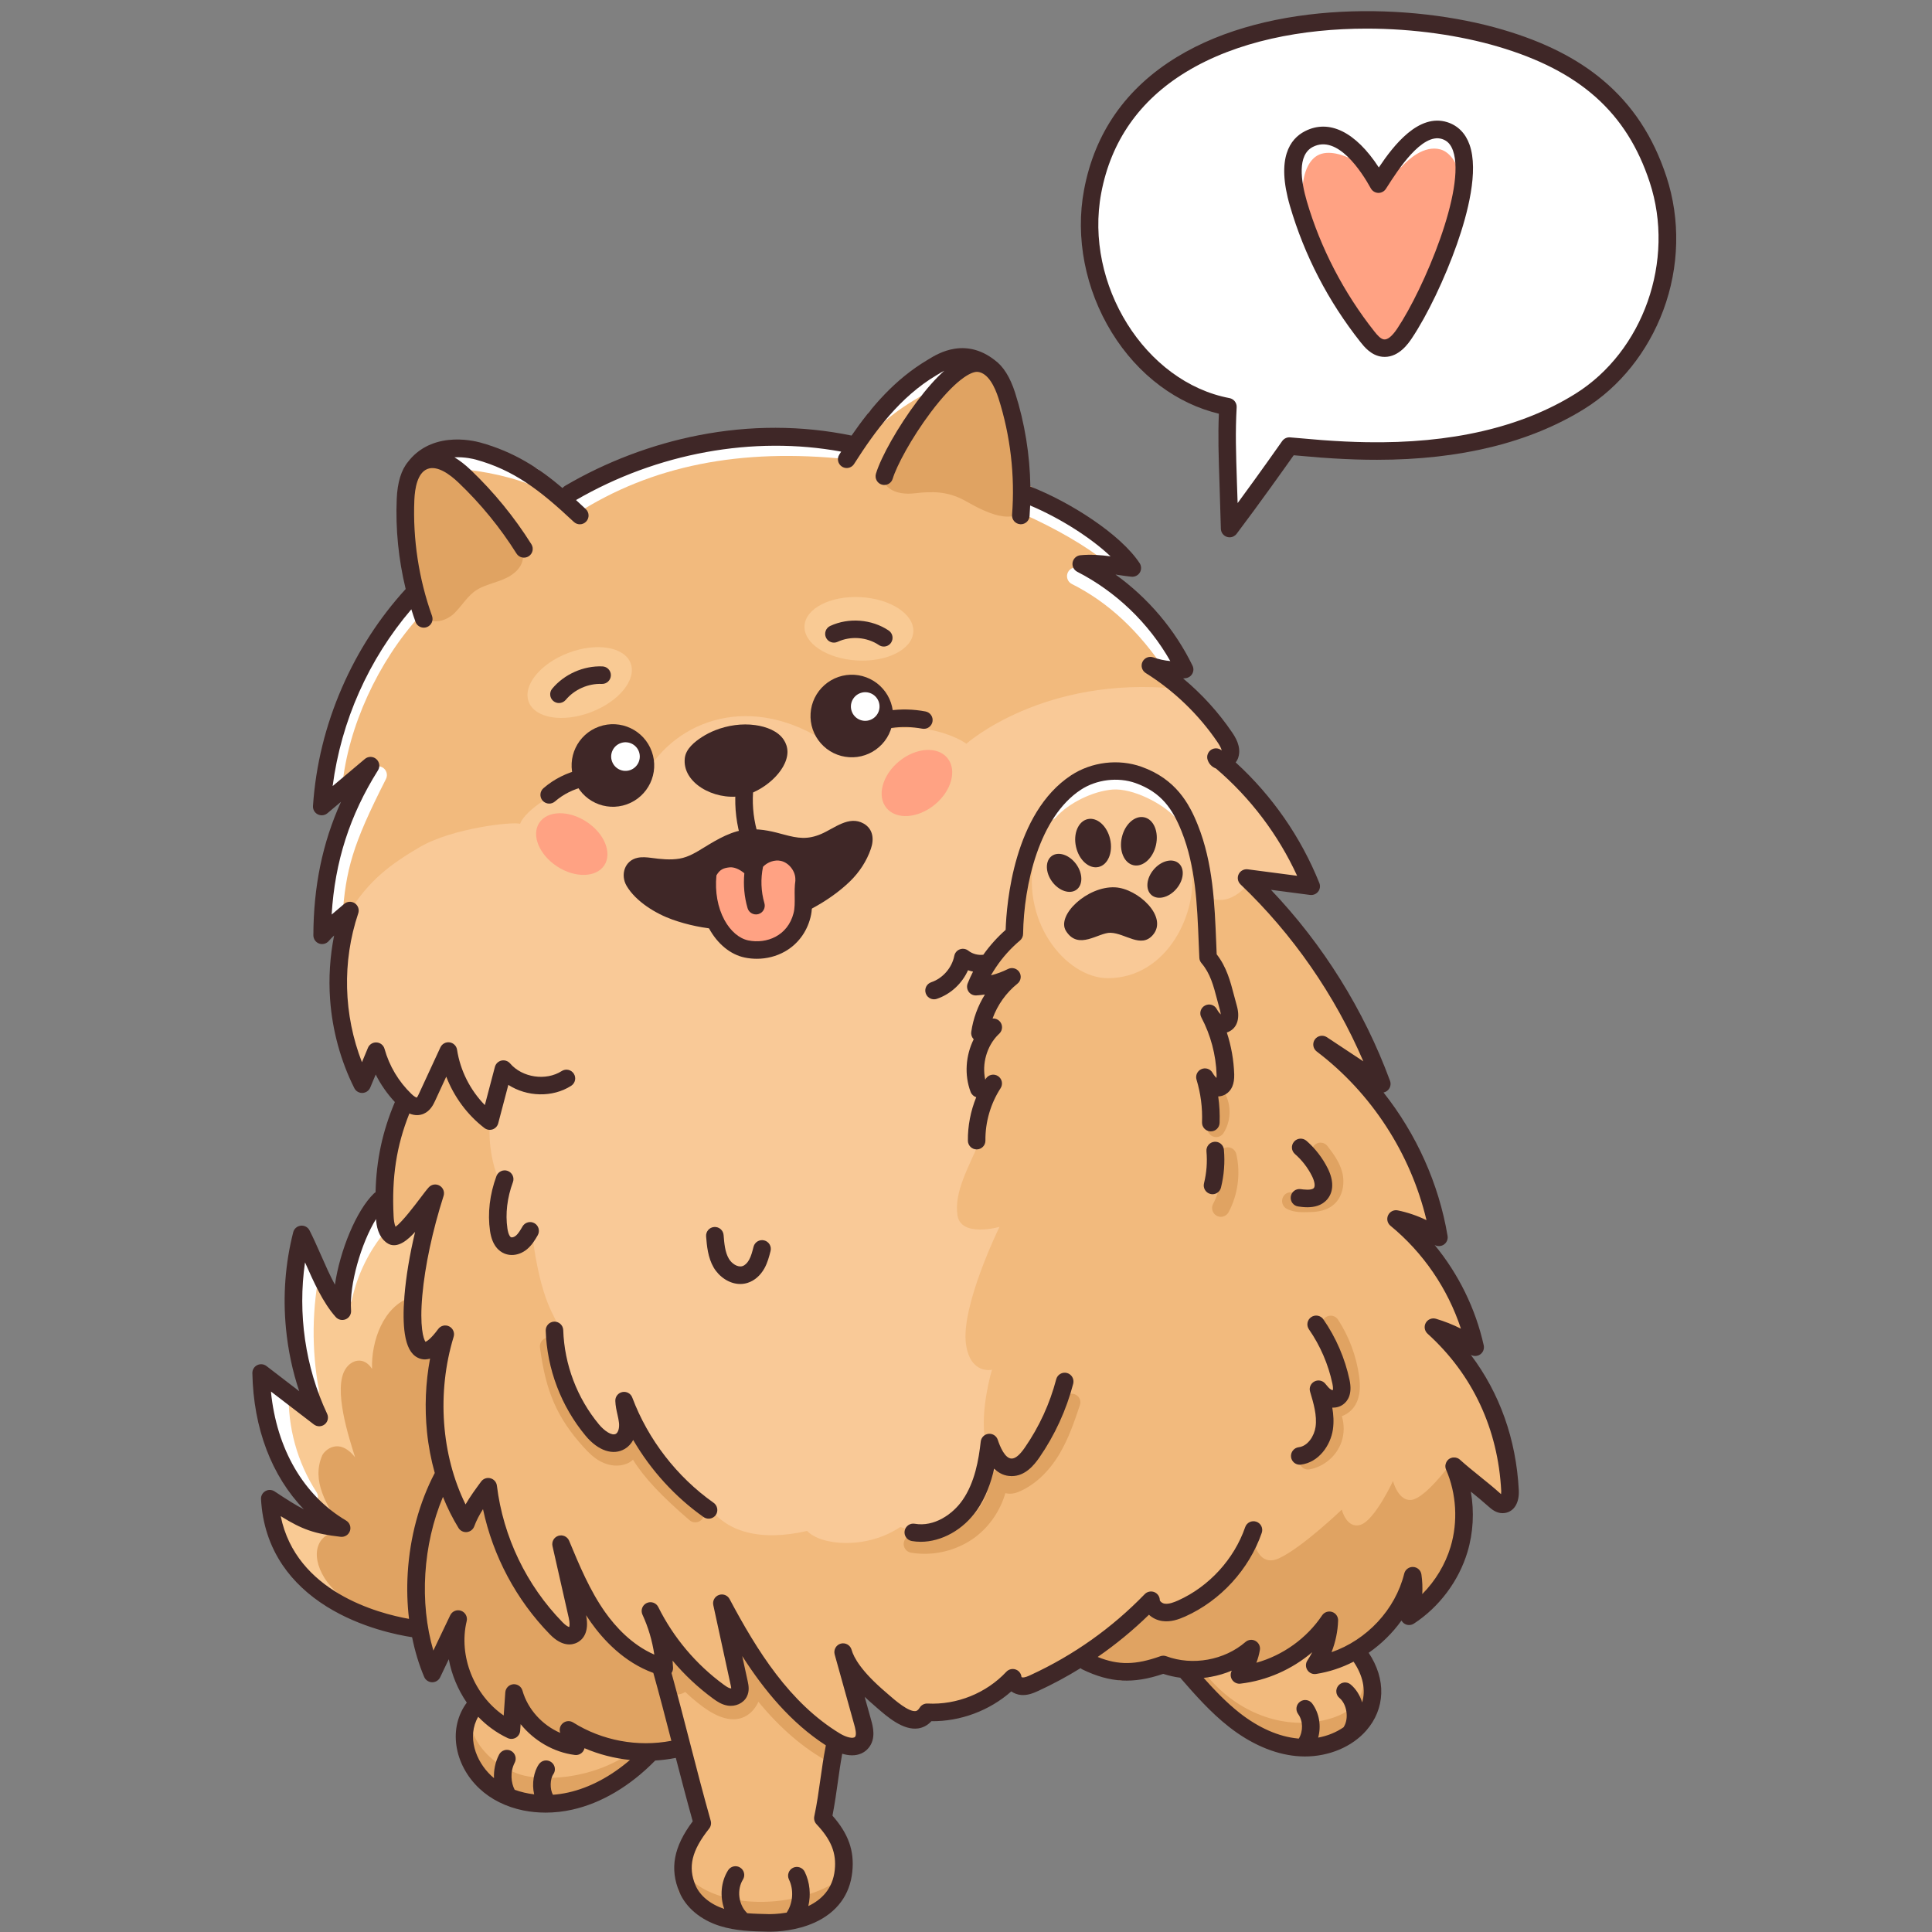 <svg version="1.0" preserveAspectRatio="xMidYMid meet" height="500" viewBox="0 0 375 375" zoomAndPan="magnify" width="500" xmlns:xlink="http://www.w3.org/1999/xlink" xmlns="http://www.w3.org/2000/svg"><rect x="0" y="0" width="375" height="375" fill="#808080" stroke="none"/><defs><clipPath id="3f00932887"><path clip-rule="nonzero" d="M 48.828 67 L 295 67 L 295 375 L 48.828 375 Z M 48.828 67"></path></clipPath></defs><path fill-rule="nonzero" fill-opacity="1" d="M 83.23 88.316 C 79.867 90.164 77.301 95.973 78.324 103.078 C 79.352 110.18 80.352 115.16 80.352 115.16 C 80.352 115.16 70.32 126.73 67.418 135.371 C 64.516 144.012 62.523 155.539 62.523 155.539 L 72.02 149.664 C 72.02 149.664 66.113 162.539 65.18 169.898 C 64.246 177.258 64.062 181.266 64.062 181.266 L 66.23 179.098 C 66.23 179.098 64.875 192.711 66.367 198.617 C 67.852 204.52 70.281 210.434 70.281 210.434 L 72.871 205.25 L 78.316 214.285 C 78.316 214.285 75.062 222.121 74.816 227.676 C 74.57 233.23 75.801 240.723 77.039 239.867 C 78.277 239.008 83.227 235.379 83.227 235.379 C 83.227 235.379 79.676 258.094 80.754 260.605 C 81.828 263.109 85.926 260.605 85.926 260.605 C 85.926 260.605 83.828 271.215 84.457 276.262 C 85.082 281.309 86.008 286.512 86.008 286.512 C 86.008 286.512 82.262 293.684 81.555 299.613 C 80.844 305.539 81.145 316.141 82.023 319.191 C 82.902 322.238 83.582 324.094 83.582 324.094 L 88.477 317.312 C 88.477 317.312 88.82 326.086 90.141 327.398 C 91.461 328.711 92.48 330.207 92.48 330.207 C 92.48 330.207 88.926 333.191 91.23 339.215 C 93.535 345.23 95.594 350.234 101.836 350.121 C 108.082 350.012 119.09 346.066 119.09 346.066 L 124.609 340.527 L 131.078 339.484 L 136.324 353.871 C 136.324 353.871 123.961 372.676 147.93 373.234 C 171.906 373.793 161.625 355.215 161.625 355.215 L 159.559 352.418 L 162.109 338.461 C 162.109 338.461 166.715 339.781 167.258 338.191 C 167.809 336.598 165.648 325.289 165.648 325.289 C 165.648 325.289 175.352 334.375 177.277 333.801 C 179.199 333.227 183.168 332.25 183.168 332.25 L 195.629 326.578 C 195.629 326.578 199.266 327.523 202.496 325.832 C 205.727 324.141 209.742 321.746 209.742 321.746 C 209.742 321.746 216.23 327.055 218.148 326.012 C 220.066 324.969 225.777 323.074 225.777 323.074 L 231.008 324.082 C 231.008 324.082 243.012 338.516 249.793 339.207 C 256.574 339.902 262.004 336.957 263.348 335.344 C 264.695 333.734 266.652 330.461 266.398 328.27 C 266.152 326.078 263.867 321.195 263.867 321.195 L 274.125 311.227 C 274.125 311.227 277.707 311.176 279.809 307.605 C 281.914 304.027 284.188 304.438 284.168 298.727 C 284.145 293.023 284.168 286.508 284.168 286.508 C 284.168 286.508 290.625 293.469 291.82 291.965 C 293.012 290.457 293.176 280.57 290.141 274.52 C 287.105 268.465 280.457 259.719 280.457 259.719 L 285.891 259.684 C 285.891 259.684 281.496 248.551 279.465 245.824 C 277.438 243.094 273.027 238.352 273.027 238.352 L 278.848 239.867 C 278.848 239.867 276.758 227.34 272.238 220.559 C 267.719 213.773 264.27 207.777 264.27 207.777 L 266.906 207.031 C 266.906 207.031 260.109 192.586 256.355 187.41 C 252.613 182.242 243.266 170.652 243.266 170.652 L 254.5 172.031 C 254.5 172.031 249.844 161.75 247.031 158.566 C 244.219 155.383 236.871 147.637 236.871 147.637 L 238.641 144.758 C 238.641 144.758 227.262 130.078 226.137 129.863 C 225.012 129.656 229.621 129.305 229.621 129.305 C 229.621 129.305 225.258 122.324 222.391 118.957 C 219.527 115.586 213.977 109.668 213.977 109.668 L 219.191 107.988 L 206.539 98.664 L 198.141 93.141 C 198.141 93.141 197.344 71.703 190.012 70.453 C 182.668 69.199 175.809 75.203 172.98 77.676 C 170.152 80.145 165.215 86.266 165.215 86.266 C 165.215 86.266 147.496 82.312 135.352 86.273 C 123.207 90.23 108.484 96.383 108.484 96.383 C 108.484 96.383 97.613 88.008 92.766 87.512 C 87.926 87.012 85.328 87.168 83.23 88.316 Z M 83.23 88.316" fill="#f2ba7d"></path><path fill-rule="nonzero" fill-opacity="1" d="M 218.223 150.984 C 213.031 149.77 203.781 154.316 201.004 165.172 C 197.543 178.734 206.98 189.863 215.016 189.863 C 226.578 189.863 232.598 177.129 231.262 168.473 C 229.547 157.441 226.66 152.953 218.223 150.984 Z M 218.223 150.984" fill="#f9c997"></path><path fill-rule="nonzero" fill-opacity="1" d="M 233.543 173.848 C 233.574 173.863 233.613 173.879 233.641 173.902 C 234.441 174.371 236.266 174.969 238.027 174.535 C 239.566 174.156 241.176 172.992 242.125 171.621 C 242.301 170.934 242.152 170.211 242.152 170.211 C 242.152 170.211 242.676 170.34 243.48 170.508 C 244.047 170.332 244.676 170.367 245.242 170.695 C 245.359 170.762 245.473 170.844 245.57 170.941 C 248.992 171.613 253.715 172.32 253.379 171.09 C 249.246 155.941 239.773 148.875 237.371 148.07 C 241.898 144.027 229.309 133.762 228.668 133.695 C 202.461 131.043 187.57 144.363 187.57 144.363 C 187.57 144.363 185.289 142.559 180.273 141.59 C 175.238 140.613 165.133 142.082 160.797 144.312 C 145.914 134.32 131.25 139.578 125.141 150.508 C 116.512 148.172 102.477 155.727 100.941 159.914 C 99.918 159.422 87.879 160.645 81.391 164.465 C 75.863 167.723 71.484 170.891 67.598 177.375 C 67.453 177.84 66.844 179.375 66.961 179.867 C 64.121 187.508 65.777 196.305 67.977 203.902 C 68.418 205.414 68.574 208.211 70.395 208.777 C 71.363 209.074 71.758 208.16 72.625 208.098 C 73.422 208.047 73.84 208.918 74.199 209.492 C 75.266 211.199 77.422 214.301 79.801 213.824 C 80.398 213.707 80.926 213.379 81.406 213.012 C 82.98 211.812 83.375 210.312 84.254 208.637 C 84.688 207.816 85.777 205.871 86.738 207.266 C 88.855 210.328 90.832 216.656 95.383 216.418 C 94.75 218.453 94.719 224.359 97.02 229.496 C 97.062 229.594 97.113 229.688 97.168 229.777 C 96.688 231.465 96.316 233.18 96.062 234.914 C 95.742 237.129 95.473 239.746 98.062 240.691 C 99.66 241.273 102.949 239.195 103.211 238.992 C 105.031 253.672 108.082 255.535 108.25 257.422 C 108.594 261.18 109.324 264.93 110.75 268.441 C 111.715 270.812 112.988 273.051 114.621 275.023 C 115.973 276.664 118.277 279.52 120.582 279.641 C 121.383 279.902 122.559 278.805 122.828 277.297 C 122.828 277.293 126.125 283.777 127.914 285.516 C 130.609 288.133 133.758 290.27 137.172 291.836 C 140.723 297.539 147.805 299.195 156.656 297.152 C 159.41 300.043 168.227 300.762 174.738 296.391 C 183.832 299.32 190.742 290.359 192.016 283.793 C 192.039 283.688 192.047 283.582 192.055 283.48 C 192.695 281.309 191.586 281.766 191.203 279.559 C 190.18 273.652 192.539 265.871 192.539 265.871 C 192.539 265.871 188.398 266.84 187.512 261.008 C 186.391 253.664 194 238.137 194 238.137 C 194 238.137 186.504 240.262 185.848 235.883 C 185.145 231.227 188.211 226.266 189.848 222.113 C 190.203 221.199 189.684 220.152 188.898 219.609 C 188.906 219.461 188.906 219.32 188.914 219.172 C 189.504 216.902 190.422 214.801 191.68 212.797 C 192.242 211.91 190.867 211.773 190.188 211.043 C 189.391 210.188 189.93 208.5 189.742 207.398 C 189.602 206.547 189.742 205.109 189.852 204.066 C 189.898 203.648 189.777 203.262 189.562 202.918 C 190.094 200.242 190.906 197.641 191.801 195.051 C 192.762 194.016 193.703 191.938 194.613 190.922 C 196.082 189.281 190.277 190.922 189.547 191.102 C 191.062 188.199 195.172 182.816 196 179.605 C 197.246 174.75 197.074 169.645 199.098 164.977 C 199.184 164.77 199.328 164.656 199.484 164.613 C 200.266 161.719 201.602 159.008 203.512 156.645 C 205.945 153.625 209.234 151.426 212.895 150.223 C 212.738 149.844 212.852 149.367 213.367 149.262 C 216.199 148.703 219.102 148.844 221.723 150.141 C 224.055 151.297 225.891 153.25 227.309 155.406 C 230.18 159.773 231.598 165.023 232.723 170.07 C 233.016 171.336 233.285 172.59 233.543 173.848 Z M 233.543 173.848" fill="#f9c997"></path><path fill-rule="nonzero" fill-opacity="1" d="M 167.625 159.848 C 164.781 158.238 161.953 160.773 159.41 161.867 C 156.754 163.008 154.875 162.719 152.188 161.996 C 150.129 161.438 148.004 160.863 145.438 160.973 C 142.195 161.117 139.277 162.898 136.695 164.469 C 135.18 165.395 133.695 166.348 131.906 166.656 C 130.094 166.961 128.23 166.758 126.422 166.512 C 125.543 166.395 124.633 166.312 123.77 166.492 C 121.219 167.02 120.383 169.832 121.621 171.941 C 123.418 175.004 127.312 177.352 130.512 178.488 C 136.488 180.609 143.09 181.082 149.199 179.613 C 154.672 178.293 160.902 175.051 165.004 171.047 C 166.809 169.285 168.219 167.141 169.039 164.746 C 169.676 162.914 169.496 160.906 167.625 159.848 Z M 167.625 159.848" fill="#3f2727"></path><path fill-rule="nonzero" fill-opacity="1" d="M 122.402 128.723 C 121.195 125.547 115.785 124.652 110.324 126.727 C 104.863 128.797 101.418 133.055 102.629 136.238 C 103.836 139.414 109.242 140.309 114.703 138.234 C 120.164 136.156 123.613 131.898 122.402 128.723 Z M 122.402 128.723" fill="#f9ca94"></path><path fill-rule="nonzero" fill-opacity="1" d="M 167.051 115.906 C 161.215 115.594 156.336 118.086 156.156 121.484 C 155.973 124.875 160.551 127.887 166.387 128.199 C 172.219 128.516 177.098 126.023 177.277 122.625 C 177.457 119.23 172.875 116.219 167.051 115.906 Z M 167.051 115.906" fill="#f9ca94"></path><path fill-rule="nonzero" fill-opacity="1" d="M 145.91 168.488 C 145.91 168.488 142.754 167.066 140.344 167.797 C 137.934 168.52 137.074 170.258 137.754 174.094 C 138.434 177.934 142.59 186.762 149.629 184.234 C 156.672 181.699 155.941 169.52 155.941 169.52 C 155.941 169.52 151.898 163.828 148.625 165.492 C 145.348 167.148 145.91 168.488 145.91 168.488 Z M 145.91 168.488" fill="#ffa283"></path><path fill-rule="nonzero" fill-opacity="1" d="M 74.578 232.867 C 74.578 232.867 68.395 241.863 67.656 245.023 C 66.918 248.191 65.723 253.629 65.723 253.629 L 58.855 240.59 C 58.855 240.59 57.699 243.684 56.406 252.809 C 55.879 256.543 59.758 273.445 59.758 273.445 L 51.426 267.047 C 51.426 267.047 50.238 273.938 53.012 279.953 C 55.789 285.969 63.703 296.332 63.703 296.332 L 52.41 291.672 C 52.41 291.672 54.156 306.367 65.723 311.266 C 77.293 316.156 80.762 316.164 80.762 316.164 C 80.762 316.164 80.137 299.852 82.613 295.16 C 85.09 290.473 85.664 287.176 85.664 287.176 C 85.664 287.176 83.648 279.258 84.375 272.484 C 85.09 265.707 85.664 259.867 85.664 259.867 C 85.664 259.867 82.902 262.477 81.828 261.539 C 80.754 260.59 79.516 254.797 80.547 248.527 C 81.57 242.25 82.875 234.824 82.875 234.824 C 82.875 234.824 77.785 240.32 76.355 239.859 C 74.922 239.387 74.578 232.867 74.578 232.867 Z M 74.578 232.867" fill="#f9ca94"></path><path fill-rule="nonzero" fill-opacity="1" d="M 84.918 282.473 C 84.172 276.566 84.121 267.496 85.051 261.605 C 84.352 262.293 81.316 263.008 81.031 262.082 C 79.949 258.586 79.398 255.41 79.793 251.781 C 74.406 253.516 72.027 260.332 72.215 265.699 C 70.59 263.188 68.156 263.945 67.031 265.766 C 64.621 269.656 67.746 279.094 68.926 282.867 C 65.719 278.82 62.926 281.57 62.523 282.539 C 60.441 287.453 63.301 292.121 66.664 297.078 C 61.316 297.27 60.16 301.758 62.992 306.301 C 67.344 313.262 80.16 315.828 80.793 315.574 C 80.652 308.125 80.547 300.484 83.23 293.484 C 83.977 291.539 84.949 289.629 85.203 287.57 C 85.418 285.895 85.133 284.172 84.918 282.473 Z M 84.918 282.473" fill="#e0a362"></path><path fill-rule="nonzero" fill-opacity="1" d="M 128.422 323.461 C 128.422 323.461 125.961 322.531 122.098 320.211 C 118.234 317.895 112.988 308.836 112.988 308.836 L 110.52 317.477 C 110.52 317.477 104.777 312.441 101.902 308.418 C 99.031 304.391 94.211 290.598 94.211 290.598 L 90.125 294.504 L 85.656 288.379 C 85.656 288.379 81.562 295.801 80.75 304.93 C 79.934 314.055 83.867 324.805 83.867 324.805 L 88 316.156 C 88 316.156 88.344 321.738 90.125 326.191 C 91.906 330.641 99.262 335.809 99.262 335.809 L 99.031 330.195 C 99.031 330.195 99.637 330.367 101.621 332.566 C 103.605 334.766 109.984 338.574 109.984 338.574 L 110.332 335.762 C 110.332 335.762 113.25 337.113 117.121 338.828 C 120.992 340.543 132.34 338.977 132.34 338.977 Z M 128.422 323.461" fill="#e0a362"></path><path fill-rule="nonzero" fill-opacity="1" d="M 243.273 297.555 C 242.945 297.852 243.75 304.547 248.262 302.461 C 252.777 300.371 260.438 293.016 260.438 293.016 C 260.438 293.016 261.383 296.855 264.121 295.945 C 266.859 295.035 270.379 287.477 270.379 287.477 C 270.379 287.477 271.426 291.516 274.027 291.121 C 276.633 290.727 281.195 284.598 281.195 284.598 C 281.195 284.598 284.219 289.414 284.008 291.375 C 283.801 293.336 280.801 306.457 279.168 308.434 C 277.543 310.406 274.91 312.668 274.91 312.668 L 272.715 310.535 C 272.715 310.535 265.727 319.602 261.594 321.188 C 257.461 322.777 255.172 323.23 255.172 323.23 L 256.93 316.781 C 256.93 316.781 248.582 322.484 246.891 323.156 C 245.195 323.82 241.684 324.938 241.684 324.938 L 241.93 320.176 C 241.93 320.176 234.762 325.781 229.934 324.996 C 225.109 324.215 223.414 323.844 222.699 324.156 C 221.98 324.477 215.461 326.129 212.727 323.871 C 209.988 321.605 209.852 321.188 209.852 321.188 L 223.414 311.445 C 223.414 311.445 222.504 315.746 227.98 313.27 C 233.457 310.797 243.273 297.555 243.273 297.555 Z M 243.273 297.555" fill="#e0a362"></path><path fill-rule="nonzero" fill-opacity="1" d="M 111.043 99.922 C 110.48 99.922 109.93 99.648 109.609 99.141 C 109.102 98.352 109.332 97.297 110.125 96.793 C 125.336 87.07 143.262 83.461 164.93 85.758 C 165.863 85.855 166.543 86.699 166.445 87.629 C 166.348 88.562 165.504 89.238 164.574 89.145 C 143.699 86.93 126.492 90.371 111.961 99.66 C 111.668 99.832 111.355 99.922 111.043 99.922 Z M 111.043 99.922" fill="#ffffff"></path><path fill-rule="nonzero" fill-opacity="1" d="M 103.336 94.102 C 103.133 94.102 102.926 94.062 102.723 93.988 C 98.016 92.176 91.832 91.008 86.18 90.855 C 85.238 90.836 84.5 90.051 84.523 89.113 C 84.547 88.172 85.328 87.434 86.27 87.457 C 92.379 87.613 98.824 88.836 103.949 90.812 C 104.828 91.148 105.262 92.133 104.926 93.012 C 104.664 93.684 104.016 94.102 103.336 94.102 Z M 103.336 94.102" fill="#ffffff"></path><path fill-rule="nonzero" fill-opacity="1" d="M 170.078 82.656 C 169.613 82.656 169.152 82.469 168.816 82.098 C 168.184 81.402 168.234 80.324 168.93 79.695 C 173.219 75.797 179.648 72.105 185.316 70.281 C 186.215 69.988 187.176 70.48 187.457 71.375 C 187.75 72.27 187.258 73.234 186.363 73.516 C 181.117 75.207 175.18 78.625 171.219 82.215 C 170.898 82.516 170.488 82.656 170.078 82.656 Z M 170.078 82.656" fill="#ffffff"></path><path fill-rule="nonzero" fill-opacity="1" d="M 64.754 154.035 C 64.695 154.035 64.645 154.035 64.582 154.027 C 63.652 153.93 62.965 153.102 63.062 152.16 C 63.664 146.102 65.492 139.645 68.336 133.473 C 71.117 127.449 74.801 121.828 78.996 117.227 C 79.629 116.535 80.703 116.48 81.398 117.113 C 82.09 117.75 82.145 118.82 81.508 119.516 C 73.355 128.445 67.582 141.082 66.441 152.488 C 66.359 153.383 65.621 154.035 64.754 154.035 Z M 64.754 154.035" fill="#ffffff"></path><path fill-rule="nonzero" fill-opacity="1" d="M 64.754 179.613 C 64.711 179.613 64.672 179.613 64.629 179.605 C 63.688 179.539 62.988 178.719 63.055 177.777 C 63.82 167.512 65.469 162.258 71.879 149.664 C 72.305 148.828 73.324 148.492 74.168 148.918 C 75.004 149.344 75.34 150.371 74.914 151.207 C 68.336 164.145 67.141 168.781 66.449 178.031 C 66.387 178.934 65.641 179.613 64.754 179.613 Z M 64.754 179.613" fill="#ffffff"></path><path fill-rule="nonzero" fill-opacity="1" d="M 215.797 109.504 C 215.426 109.504 215.059 109.383 214.746 109.137 C 210.621 105.879 205.047 102.645 198.633 99.773 C 197.777 99.395 197.387 98.387 197.777 97.531 C 198.156 96.672 199.164 96.285 200.02 96.672 C 206.684 99.656 212.5 103.039 216.852 106.469 C 217.59 107.051 217.715 108.125 217.133 108.863 C 216.797 109.281 216.297 109.504 215.797 109.504 Z M 215.797 109.504" fill="#ffffff"></path><path fill-rule="nonzero" fill-opacity="1" d="M 227.832 131.273 C 227.277 131.273 226.734 131.004 226.406 130.504 C 221.16 122.535 215.156 116.922 208.047 113.355 C 207.203 112.934 206.867 111.91 207.285 111.074 C 207.711 110.234 208.734 109.898 209.57 110.316 C 217.23 114.164 223.668 120.148 229.246 128.641 C 229.762 129.422 229.547 130.48 228.762 130.996 C 228.48 131.184 228.152 131.273 227.832 131.273 Z M 227.832 131.273" fill="#ffffff"></path><path fill-rule="nonzero" fill-opacity="1" d="M 203.633 159.266 C 203.23 159.266 202.832 159.125 202.504 158.844 C 201.797 158.223 201.73 157.141 202.355 156.441 C 205.414 152.977 211.039 150.207 215.73 149.867 C 220.766 149.492 227.652 153.035 230.688 156.434 C 231.312 157.133 231.246 158.207 230.547 158.836 C 229.844 159.461 228.77 159.395 228.145 158.691 C 225.695 155.941 219.848 152.969 215.984 153.25 C 212.156 153.535 207.398 155.867 204.914 158.684 C 204.57 159.074 204.102 159.266 203.633 159.266 Z M 203.633 159.266" fill="#ffffff"></path><path fill-rule="nonzero" fill-opacity="1" d="M 60.211 271.723 C 59.406 271.723 58.691 271.148 58.539 270.336 C 57.012 262.133 57.125 253.488 58.855 245.324 C 59.047 244.406 59.949 243.816 60.875 244.012 C 61.793 244.203 62.383 245.105 62.188 246.031 C 60.547 253.754 60.441 261.949 61.891 269.711 C 62.062 270.633 61.449 271.52 60.523 271.691 C 60.422 271.707 60.316 271.723 60.211 271.723 Z M 60.211 271.723" fill="#ffffff"></path><path fill-rule="nonzero" fill-opacity="1" d="M 66.633 253.645 C 66.516 253.645 66.395 253.629 66.277 253.605 C 65.359 253.406 64.777 252.504 64.973 251.586 C 66.156 246.113 68.691 240.961 72.297 236.684 C 72.902 235.965 73.977 235.871 74.699 236.48 C 75.414 237.086 75.512 238.16 74.898 238.883 C 71.648 242.734 69.363 247.379 68.297 252.316 C 68.125 253.098 67.418 253.645 66.633 253.645 Z M 66.633 253.645" fill="#ffffff"></path><path fill-rule="nonzero" fill-opacity="1" d="M 60.02 292.262 C 59.457 292.262 58.914 291.984 58.586 291.484 C 54.469 285.148 52.355 277.5 52.641 269.957 C 52.676 269.016 53.469 268.277 54.406 268.324 C 55.348 268.359 56.078 269.148 56.051 270.09 C 55.797 276.949 57.707 283.891 61.449 289.645 C 61.965 290.434 61.742 291.484 60.949 292 C 60.66 292.172 60.34 292.262 60.02 292.262 Z M 60.02 292.262" fill="#ffffff"></path><path fill-rule="nonzero" fill-opacity="1" d="M 122.797 339.953 C 114.355 345.879 104.523 345.551 101.082 344.465 C 96.941 343.152 93.543 340.289 91.988 336.809 C 91.609 335.949 90.602 335.562 89.746 335.941 C 88.887 336.32 88.5 337.328 88.879 338.188 C 90.82 342.547 94.996 346.102 100.055 347.707 C 101.703 348.227 103.836 348.496 106.148 348.496 C 107.672 348.496 109.266 348.383 110.863 348.145 C 114.422 347.625 119.719 346.266 124.746 342.734 C 125.512 342.195 125.699 341.129 125.164 340.363 C 124.633 339.594 123.574 339.41 122.797 339.953 Z M 122.797 339.953" fill="#e0a362"></path><path fill-rule="nonzero" fill-opacity="1" d="M 161.438 365.777 C 152.875 370.504 140.508 370.234 134.434 365.18 C 133.711 364.578 132.637 364.676 132.039 365.398 C 131.438 366.121 131.543 367.195 132.258 367.789 C 135.816 370.75 141.043 372.441 146.977 372.562 C 147.191 372.57 147.414 372.57 147.633 372.57 C 153.145 372.57 158.613 371.219 163.09 368.754 C 163.91 368.297 164.207 367.262 163.75 366.441 C 163.297 365.629 162.262 365.324 161.438 365.777 Z M 161.438 365.777" fill="#e0a362"></path><path fill-rule="nonzero" fill-opacity="1" d="M 266.613 325.816 C 265.688 325.637 264.801 326.25 264.621 327.176 C 264.219 329.312 263.324 330.852 261.891 331.855 C 260.371 332.93 258.371 333.691 255.961 334.102 C 248.039 335.465 239.652 331.984 234.082 325.02 C 233.492 324.289 232.426 324.172 231.688 324.75 C 230.957 325.34 230.836 326.406 231.418 327.145 C 236.844 333.93 244.66 337.797 252.531 337.797 C 253.871 337.797 255.207 337.688 256.543 337.457 C 259.461 336.957 261.922 336 263.859 334.637 C 266.016 333.117 267.402 330.812 267.973 327.809 C 268.145 326.883 267.531 325.988 266.613 325.816 Z M 266.613 325.816" fill="#e0a362"></path><path fill-rule="nonzero" fill-opacity="1" d="M 208.555 270.605 C 207.668 270.305 206.699 270.781 206.398 271.672 C 205.391 274.66 204.34 277.754 202.742 280.445 C 201.559 282.449 199.5 285.113 196.461 286.418 C 196.059 286.59 195.895 286.664 195.352 285.926 C 194.934 285.359 194.211 285.105 193.531 285.289 C 192.852 285.477 192.359 286.059 192.285 286.754 C 191.918 290.203 190.055 293.516 187.289 295.609 C 184.52 297.703 180.82 298.605 177.395 298.016 C 176.469 297.859 175.59 298.48 175.426 299.402 C 175.27 300.328 175.891 301.207 176.812 301.371 C 177.688 301.52 178.574 301.594 179.469 301.594 C 182.992 301.594 186.535 300.441 189.34 298.324 C 192.105 296.227 194.172 293.172 195.137 289.816 C 196.113 290.07 197.051 289.859 197.797 289.531 C 200.871 288.215 203.586 285.672 205.66 282.176 C 207.441 279.176 208.539 275.91 209.605 272.75 C 209.926 271.871 209.449 270.902 208.555 270.605 Z M 208.555 270.605" fill="#e0a362"></path><path fill-rule="nonzero" fill-opacity="1" d="M 257.355 255.648 C 256.566 256.164 256.34 257.215 256.855 258.004 C 258.723 260.867 259.953 264.176 260.422 267.562 C 260.645 269.211 260.547 270.277 260.102 271.02 C 259.887 271.371 259.469 271.672 259.059 271.746 C 258.906 271.773 258.707 271.789 258.57 271.684 C 257.879 271.164 256.902 271.262 256.305 271.895 C 255.715 272.527 255.699 273.512 256.266 274.168 C 257.332 275.398 257.691 277.254 257.156 278.789 C 256.617 280.324 255.18 281.555 253.574 281.855 C 252.648 282.023 252.039 282.914 252.207 283.836 C 252.359 284.656 253.074 285.23 253.879 285.23 C 253.984 285.23 254.082 285.223 254.188 285.203 C 256.996 284.688 259.422 282.613 260.371 279.914 C 260.938 278.289 260.945 276.508 260.453 274.875 C 261.512 274.488 262.438 273.734 263.02 272.781 C 264.145 270.91 264.031 268.762 263.801 267.102 C 263.266 263.223 261.855 259.438 259.719 256.148 C 259.199 255.359 258.148 255.133 257.355 255.648 Z M 257.355 255.648" fill="#e0a362"></path><path fill-rule="nonzero" fill-opacity="1" d="M 249.777 234.641 C 250.887 235.207 252.09 235.289 253.082 235.289 C 253.277 235.289 253.469 235.289 253.641 235.281 C 255.066 235.258 257.02 235.23 258.617 234.02 C 260.699 232.449 261.07 229.621 260.52 227.52 C 259.988 225.5 258.758 223.883 257.668 222.457 C 257.102 221.711 256.027 221.562 255.281 222.137 C 254.535 222.703 254.387 223.777 254.961 224.523 C 255.895 225.754 256.863 227.02 257.223 228.383 C 257.484 229.383 257.34 230.711 256.559 231.301 C 255.91 231.793 254.828 231.852 253.582 231.867 C 252.789 231.883 251.895 231.895 251.32 231.598 C 250.484 231.164 249.457 231.5 249.031 232.336 C 248.613 233.188 248.941 234.215 249.777 234.641 Z M 249.777 234.641" fill="#e0a362"></path><path fill-rule="nonzero" fill-opacity="1" d="M 235.141 220.438 C 235.426 220.617 235.738 220.707 236.051 220.707 C 236.617 220.707 237.164 220.43 237.492 219.914 C 238.945 217.625 239.051 214.605 237.758 212.223 C 237.312 211.395 236.281 211.09 235.453 211.535 C 234.625 211.984 234.32 213.02 234.77 213.84 C 235.469 215.137 235.41 216.844 234.617 218.09 C 234.117 218.879 234.352 219.93 235.141 220.438 Z M 235.141 220.438" fill="#e0a362"></path><path fill-rule="nonzero" fill-opacity="1" d="M 237.922 222.734 C 237.008 222.941 236.43 223.859 236.648 224.777 C 237.336 227.742 236.902 230.988 235.461 233.68 C 235.023 234.504 235.336 235.535 236.164 235.98 C 236.418 236.117 236.691 236.184 236.961 236.184 C 237.574 236.184 238.156 235.855 238.469 235.281 C 240.289 231.883 240.832 227.773 239.969 224.016 C 239.75 223.09 238.84 222.516 237.922 222.734 Z M 237.922 222.734" fill="#e0a362"></path><path fill-rule="nonzero" fill-opacity="1" d="M 132.996 328.406 C 136.129 331.32 139.328 333.707 142.328 333.707 C 142.59 333.707 142.852 333.691 143.105 333.652 C 144.246 333.488 145.84 332.848 147.004 330.73 C 147.078 330.598 147.148 330.453 147.207 330.312 C 151.414 335.449 156.062 339.438 160.895 342.023 C 161.148 342.16 161.426 342.227 161.691 342.227 C 162.297 342.227 162.887 341.898 163.191 341.324 C 163.633 340.496 163.328 339.469 162.492 339.02 C 155.77 335.426 150.562 329.484 147.035 324.469 C 146.738 323.461 146.371 322.484 146.043 321.621 C 145.91 321.27 145.789 320.941 145.676 320.637 C 145.355 319.75 144.387 319.293 143.5 319.605 C 142.609 319.93 142.156 320.898 142.469 321.785 C 142.523 321.926 142.574 322.066 142.625 322.215 C 142.289 322.754 142.27 323.461 142.641 324.035 C 143.059 324.684 143.477 325.312 143.902 325.93 C 144.23 327.184 144.387 328.391 144 329.098 C 143.477 330.059 142.945 330.238 142.598 330.285 C 142.016 330.367 140.664 330.223 138.121 328.324 C 136.25 326.93 134.406 325.094 133.062 323.762 L 133.02 323.715 C 132.383 323.082 131.906 322.543 131.602 322.113 C 131.055 321.344 129.988 321.172 129.23 321.719 C 128.461 322.262 128.289 323.328 128.832 324.09 C 129.102 324.469 129.438 324.871 129.855 325.316 C 129.633 325.414 129.422 325.562 129.242 325.758 C 128.625 326.465 128.691 327.539 129.398 328.16 C 129.938 328.637 130.645 328.898 131.363 328.898 C 131.535 328.898 131.699 328.883 131.871 328.852 C 132.281 328.785 132.66 328.629 132.996 328.406 Z M 132.996 328.406" fill="#e0a362"></path><path fill-rule="nonzero" fill-opacity="1" d="M 113.25 280.863 C 114.191 281.906 115.25 282.973 116.598 283.68 C 118.301 284.582 120.172 284.723 121.723 284.074 C 122.148 283.898 122.531 283.637 122.859 283.324 C 125.027 286.828 128.414 290.414 133.848 295.078 C 134.168 295.355 134.562 295.488 134.957 295.488 C 135.434 295.488 135.914 295.289 136.25 294.902 C 136.859 294.184 136.777 293.109 136.07 292.5 C 129.199 286.59 125.855 282.629 124.156 278.379 C 123.82 277.551 122.902 277.121 122.051 277.395 C 121.203 277.672 120.711 278.559 120.926 279.422 C 121.059 279.969 120.688 280.824 120.41 280.938 C 119.82 281.184 118.973 281.078 118.195 280.668 C 117.359 280.23 116.629 279.512 115.785 278.574 C 111.141 273.422 109.223 269.016 108.184 261.098 C 108.066 260.168 107.207 259.512 106.273 259.629 C 105.344 259.75 104.688 260.605 104.805 261.539 C 105.934 270.141 108.141 275.195 113.25 280.863 Z M 113.25 280.863" fill="#e0a362"></path><path fill-rule="nonzero" fill-opacity="1" d="M 92.543 95.754 C 90.871 94.25 84.383 87.434 81.078 90.449 C 78.219 93.051 78.242 97.254 78.367 101.035 C 78.473 104.098 78.809 107.16 79.352 110.18 C 79.652 111.844 79.934 113.52 80.359 115.152 C 80.742 116.617 81.172 118.359 82.188 119.523 C 83.828 121.41 86.641 120.535 88.184 119.031 C 89.676 117.586 90.773 115.586 92.562 114.484 C 94.594 113.238 97.078 113.008 99.09 111.73 C 100.926 110.562 101.973 108.871 101.32 106.812 C 100.434 104.055 94.117 97.18 92.543 95.754 Z M 92.543 95.754" fill="#e0a362"></path><path fill-rule="nonzero" fill-opacity="1" d="M 198.141 93.137 C 197.762 91.32 197.863 72.594 189.465 71.047 C 188.062 70.789 185.043 72.129 183.879 72.957 C 179.336 76.215 174.145 84.328 171.914 89.418 C 171.152 91.148 170.988 93.48 172.465 94.668 C 173.867 95.801 175.82 95.949 177.613 95.742 C 180.953 95.344 183.773 95.367 186.957 96.992 C 188.547 97.805 195.418 102.266 198.32 99.23 C 198.953 98.566 198.699 97.449 198.641 96.531 C 198.559 95.391 198.379 94.258 198.141 93.137 Z M 198.141 93.137" fill="#e0a362"></path><path fill-rule="nonzero" fill-opacity="1" d="M 152.129 143.598 C 151.012 141.887 148.742 141.039 146.586 140.742 C 144.02 140.383 141.254 140.777 138.793 141.754 C 137.918 142.105 137.074 142.531 136.293 143.031 C 134.809 143.984 133.129 145.348 132.922 147.137 C 132.355 151.938 138.582 155.367 143.836 154.52 C 147.898 153.863 152.816 149.762 152.848 145.953 C 152.84 145.035 152.562 144.254 152.129 143.598 Z M 152.129 143.598" fill="#3f2727"></path><path fill-rule="nonzero" fill-opacity="1" d="M 113.816 159.484 C 110.324 157.211 106.23 157.32 104.664 159.723 C 103.098 162.121 104.656 165.91 108.148 168.184 C 111.637 170.457 115.734 170.344 117.301 167.945 C 118.859 165.535 117.301 161.75 113.816 159.484 Z M 113.816 159.484" fill="#ffa283"></path><path fill-rule="nonzero" fill-opacity="1" d="M 183.887 147.129 C 181.977 144.805 177.785 145.094 174.516 147.77 C 171.25 150.449 170.152 154.512 172.062 156.828 C 173.973 159.156 178.164 158.863 181.43 156.188 C 184.699 153.512 185.797 149.457 183.887 147.129 Z M 183.887 147.129" fill="#ffa283"></path><path fill-rule="nonzero" fill-opacity="1" d="M 215.477 162.883 C 214.895 160.316 212.941 158.574 211.113 158.992 C 209.285 159.41 208.27 161.824 208.859 164.387 C 209.441 166.953 211.398 168.699 213.223 168.281 C 215.051 167.871 216.066 165.449 215.477 162.883 Z M 215.477 162.883" fill="#3f2727"></path><path fill-rule="nonzero" fill-opacity="1" d="M 208.875 167.715 C 207.547 165.91 205.43 165.207 204.145 166.148 C 202.855 167.086 202.887 169.324 204.215 171.129 C 205.543 172.934 207.66 173.633 208.941 172.695 C 210.227 171.754 210.195 169.523 208.875 167.715 Z M 208.875 167.715" fill="#3f2727"></path><path fill-rule="nonzero" fill-opacity="1" d="M 228.777 167.559 C 227.562 166.52 225.398 167.059 223.945 168.766 C 222.488 170.465 222.289 172.688 223.504 173.73 C 224.719 174.766 226.883 174.23 228.336 172.523 C 229.793 170.816 229.992 168.594 228.777 167.559 Z M 228.777 167.559" fill="#3f2727"></path><path fill-rule="nonzero" fill-opacity="1" d="M 222.109 158.641 C 220.281 158.23 218.328 159.977 217.746 162.539 C 217.164 165.105 218.176 167.52 220.004 167.938 C 221.832 168.348 223.789 166.602 224.371 164.039 C 224.949 161.465 223.945 159.051 222.109 158.641 Z M 222.109 158.641" fill="#3f2727"></path><path fill-rule="nonzero" fill-opacity="1" d="M 126.512 145.879 C 125.02 141.711 120.434 139.539 116.262 141.039 C 112.094 142.531 109.922 147.113 111.422 151.281 C 112.914 155.449 117.5 157.621 121.672 156.121 C 125.836 154.621 128.004 150.039 126.512 145.879 Z M 126.512 145.879" fill="#3f2727"></path><path fill-rule="nonzero" fill-opacity="1" d="M 170.207 132.609 C 170.625 132.93 171.008 133.285 171.355 133.684 C 171.703 134.078 172.012 134.5 172.273 134.957 C 172.539 135.414 172.758 135.891 172.926 136.387 C 173.098 136.887 173.215 137.395 173.285 137.918 C 173.355 138.438 173.375 138.961 173.34 139.488 C 173.305 140.012 173.223 140.527 173.086 141.039 C 172.949 141.547 172.766 142.035 172.535 142.508 C 172.305 142.98 172.027 143.426 171.707 143.844 C 171.387 144.262 171.031 144.645 170.633 144.992 C 170.238 145.34 169.812 145.645 169.359 145.91 C 168.902 146.176 168.426 146.391 167.926 146.562 C 167.43 146.73 166.918 146.852 166.398 146.922 C 165.875 146.988 165.352 147.008 164.824 146.973 C 164.301 146.941 163.785 146.855 163.273 146.723 C 162.766 146.586 162.273 146.402 161.801 146.172 C 161.328 145.938 160.883 145.664 160.465 145.344 C 160.047 145.023 159.664 144.664 159.316 144.27 C 158.969 143.875 158.664 143.449 158.398 142.996 C 158.137 142.539 157.918 142.062 157.746 141.566 C 157.578 141.066 157.457 140.559 157.387 140.035 C 157.32 139.516 157.301 138.992 157.336 138.465 C 157.367 137.941 157.453 137.422 157.586 136.914 C 157.723 136.406 157.906 135.918 158.137 135.445 C 158.371 134.973 158.648 134.527 158.965 134.109 C 159.285 133.691 159.645 133.309 160.039 132.961 C 160.434 132.613 160.859 132.305 161.316 132.043 C 161.77 131.777 162.246 131.562 162.746 131.391 C 163.246 131.223 163.754 131.102 164.277 131.031 C 164.797 130.961 165.32 130.945 165.848 130.977 C 166.375 131.012 166.891 131.098 167.398 131.23 C 167.906 131.367 168.398 131.551 168.871 131.781 C 169.344 132.016 169.789 132.289 170.207 132.609 Z M 170.207 132.609" fill="#3f2727"></path><path fill-rule="nonzero" fill-opacity="1" d="M 170.555 136.199 C 170.039 134.754 168.445 134 167.004 134.523 C 165.559 135.039 164.805 136.633 165.324 138.07 C 165.84 139.52 167.438 140.27 168.875 139.75 C 170.316 139.234 171.07 137.648 170.555 136.199 Z M 170.555 136.199" fill="#ffffff"></path><path fill-rule="nonzero" fill-opacity="1" d="M 124.023 145.914 C 123.508 144.469 121.91 143.715 120.473 144.238 C 119.023 144.75 118.27 146.348 118.793 147.785 C 119.309 149.23 120.902 149.984 122.344 149.465 C 123.781 148.949 124.535 147.352 124.023 145.914 Z M 124.023 145.914" fill="#ffffff"></path><path fill-rule="nonzero" fill-opacity="1" d="M 216.426 172.23 C 211.039 171.969 204.996 177.66 206.906 180.699 C 209.324 184.539 213.203 180.977 215.559 181.051 C 218.43 181.141 221.477 184.137 223.766 181.484 C 226.809 177.965 220.855 172.449 216.426 172.23 Z M 216.426 172.23" fill="#3f2727"></path><path fill-rule="nonzero" fill-opacity="1" d="M 107.402 136.066 C 107.723 136.328 108.102 136.461 108.492 136.461 C 108.977 136.461 109.461 136.254 109.805 135.852 C 111.488 133.828 114.168 132.637 116.801 132.75 C 117.742 132.785 118.531 132.055 118.57 131.117 C 118.605 130.176 117.875 129.387 116.934 129.348 C 113.266 129.199 109.527 130.855 107.184 133.672 C 106.582 134.395 106.68 135.461 107.402 136.066 Z M 107.402 136.066" fill="#3f2727"></path><path fill-rule="nonzero" fill-opacity="1" d="M 172.957 124.742 C 173.48 123.957 173.27 122.906 172.488 122.379 C 169.199 120.18 164.742 119.828 161.148 121.492 C 160.297 121.887 159.926 122.898 160.32 123.75 C 160.715 124.602 161.73 124.973 162.582 124.578 C 165.125 123.398 168.266 123.645 170.594 125.203 C 170.883 125.398 171.211 125.496 171.539 125.496 C 172.094 125.496 172.629 125.234 172.957 124.742 Z M 172.957 124.742" fill="#3f2727"></path><path fill-rule="nonzero" fill-opacity="1" d="M 145.25 163.316 C 145.402 163.316 145.543 163.293 145.691 163.254 C 146.602 163.008 147.141 162.078 146.895 161.168 C 146.168 158.461 145.945 155.562 146.258 152.781 C 146.363 151.848 145.691 151.008 144.754 150.902 C 143.82 150.797 142.977 151.469 142.871 152.406 C 142.516 155.652 142.762 158.895 143.602 162.047 C 143.812 162.809 144.5 163.316 145.25 163.316 Z M 145.25 163.316" fill="#3f2727"></path><path fill-rule="nonzero" fill-opacity="1" d="M 157.492 167.766 C 157.352 167.691 157.195 167.633 157.047 167.602 C 156.121 165.73 154.391 164.254 152.324 163.785 C 150.609 163.398 148.797 163.734 147.289 164.59 C 146.422 164.367 145.52 164.852 145.246 165.715 C 145.23 165.77 145.215 165.82 145.191 165.879 C 144.102 165.27 142.73 164.805 141.195 164.969 C 139.477 165.156 137.32 165.746 135.867 168.645 C 135.859 168.652 135.859 168.668 135.852 168.676 C 135.836 168.707 135.824 168.742 135.809 168.773 C 135.801 168.793 135.793 168.816 135.785 168.84 C 135.777 168.871 135.762 168.891 135.754 168.922 C 135.75 168.953 135.742 168.98 135.734 169.012 C 135.727 169.035 135.727 169.055 135.719 169.078 C 135.711 169.117 135.703 169.152 135.703 169.184 C 135.703 169.191 135.695 169.203 135.695 169.211 C 135.242 173.191 135.926 177.094 137.613 180.188 C 139.27 183.227 141.797 185.293 144.551 185.859 C 145.332 186.023 146.125 186.098 146.906 186.098 C 148.816 186.098 150.684 185.621 152.324 184.703 C 154.816 183.301 156.598 180.938 157.32 178.047 C 157.672 176.645 157.648 175.297 157.637 173.992 C 157.613 172.461 157.59 171.137 158.172 170.062 C 158.633 169.25 158.32 168.215 157.492 167.766 Z M 154.031 177.227 C 152.914 181.664 148.766 183.258 145.246 182.535 C 143.477 182.168 141.781 180.723 140.613 178.57 C 139.301 176.152 138.746 173.098 139.059 169.914 C 139.711 168.766 140.441 168.48 141.582 168.355 C 142.441 168.258 143.484 168.676 144.477 169.496 C 144.262 171.77 144.461 174.082 145.102 176.266 C 145.32 177.012 145.996 177.488 146.738 177.488 C 146.895 177.488 147.059 177.465 147.215 177.422 C 148.117 177.16 148.633 176.211 148.371 175.312 C 147.707 173.031 147.617 170.578 148.102 168.242 C 148.973 167.324 150.363 166.828 151.578 167.102 C 153.152 167.461 154.434 169.129 154.375 170.742 C 154.375 170.809 154.375 170.875 154.383 170.941 C 154.219 172.008 154.234 173.074 154.25 174.059 C 154.262 175.191 154.277 176.266 154.031 177.227 Z M 154.031 177.227" fill="#3f2727"></path><g clip-path="url(#3f00932887)"><path fill-rule="nonzero" fill-opacity="1" d="M 285.48 262.969 C 286.031 263.289 286.727 263.273 287.27 262.918 C 287.859 262.531 288.141 261.812 287.992 261.129 C 286.398 253.98 283.094 247.285 278.469 241.656 C 279.004 241.953 279.668 241.938 280.199 241.609 C 280.781 241.246 281.086 240.566 280.973 239.887 C 279.273 229.742 274.91 220.102 268.539 212.051 C 268.801 211.996 269.047 211.887 269.262 211.715 C 269.836 211.262 270.059 210.484 269.805 209.793 C 264.734 196.027 256.789 183.309 246.695 172.715 L 254.281 173.707 C 254.879 173.781 255.477 173.543 255.848 173.066 C 256.223 172.59 256.312 171.949 256.082 171.391 C 252.5 162.473 246.918 154.441 239.84 147.98 C 240.07 147.688 240.25 147.359 240.355 147.012 C 241.012 144.906 239.699 142.969 239.141 142.141 C 236.5 138.25 233.277 134.711 229.645 131.684 C 229.801 131.668 229.965 131.652 230.121 131.637 C 230.672 131.578 231.156 131.25 231.426 130.766 C 231.695 130.281 231.711 129.699 231.465 129.199 C 228.039 122.176 222.848 116.062 216.516 111.516 C 216.699 111.547 216.879 111.566 217.059 111.598 C 217.953 111.73 218.805 111.859 219.602 111.941 C 220.25 112.008 220.895 111.695 221.234 111.137 C 221.578 110.578 221.562 109.867 221.207 109.316 C 217.477 103.656 207.652 97.418 199.992 94.438 C 199.902 88.27 198.895 82.066 197.031 76.23 C 196.059 73.195 194.723 71.07 193.039 69.871 C 190.621 67.992 188.004 67.262 185.266 67.695 C 183.004 68.051 181.215 69.133 180.254 69.723 C 180.164 69.773 180.082 69.824 180.008 69.871 C 173.672 73.645 169.121 78.988 165.289 84.543 C 155.605 82.551 145.617 82.531 135.605 84.484 C 126.594 86.234 117.621 89.633 109.656 94.316 C 109.469 94.43 109.312 94.57 109.184 94.734 C 104.664 90.895 99.828 87.719 93.215 85.891 C 92.504 85.699 89.969 85.078 87.074 85.395 C 83.777 85.75 81.078 87.203 79.227 89.605 C 77.883 91.199 77.137 93.629 77.004 96.859 C 76.758 102.68 77.355 108.625 78.742 114.328 C 73.617 119.941 69.461 126.375 66.375 133.473 C 63.172 140.836 61.277 148.562 60.75 156.434 C 60.703 157.113 61.07 157.762 61.68 158.066 C 62.293 158.371 63.023 158.289 63.547 157.852 L 66.188 155.629 C 62.582 163.621 60.859 172.031 60.824 181.535 C 60.824 182.25 61.262 182.895 61.934 183.141 C 62.605 183.383 63.359 183.184 63.82 182.641 C 64.121 182.289 64.457 181.945 64.852 181.574 C 64.047 185.598 63.777 189.797 64.066 193.926 C 64.492 199.957 66.121 205.93 68.77 211.199 C 69.066 211.797 69.68 212.16 70.348 212.141 C 71.012 212.117 71.602 211.707 71.863 211.098 L 72.922 208.562 C 73.898 210.508 75.152 212.305 76.645 213.906 C 74.234 219.617 73.051 225.098 72.895 231.418 C 72.773 231.484 72.668 231.566 72.566 231.664 C 69.133 234.988 65.984 242.734 65.008 249.363 C 64.023 247.539 63.129 245.504 62.25 243.504 C 61.508 241.828 60.809 240.246 60.078 238.816 C 59.758 238.188 59.078 237.824 58.367 237.906 C 57.668 237.988 57.086 238.492 56.914 239.172 C 55.371 245.219 54.895 251.496 55.504 257.832 C 55.906 262.031 56.766 266.109 58.078 270.031 L 51.723 265.148 C 51.199 264.75 50.508 264.684 49.918 264.977 C 49.336 265.266 48.969 265.871 48.984 266.527 C 49.188 277.246 52.738 286.492 58.965 292.949 C 57.438 292.18 55.734 291.09 53.297 289.48 C 52.758 289.121 52.066 289.102 51.512 289.422 C 50.953 289.742 50.625 290.344 50.664 290.988 C 50.926 295.766 52.336 300.074 54.855 303.793 C 56.961 306.902 59.848 309.617 63.441 311.855 C 70 315.938 77.199 317.355 79.988 317.781 C 80.531 320.48 81.309 323.066 82.328 325.48 C 82.59 326.102 83.188 326.504 83.859 326.527 C 84.531 326.539 85.148 326.16 85.434 325.559 L 87.109 322.051 C 87.664 325.059 88.871 327.949 90.602 330.477 C 88.855 332.848 88.141 335.777 88.59 338.836 C 89.043 341.93 90.625 344.879 93.043 347.148 C 95.285 349.258 98.242 350.727 101.566 351.402 C 102.977 351.688 104.434 351.828 105.91 351.828 C 107.617 351.828 109.355 351.637 111.062 351.254 C 116.719 349.996 122.293 346.699 127.168 341.727 C 127.168 341.727 127.168 341.719 127.176 341.719 C 128.52 341.637 129.855 341.465 131.176 341.207 C 132.211 345.207 133.285 349.316 134.457 353.516 C 130.742 358.457 129.953 362.73 131.883 367.285 C 133.145 370.258 135.988 372.645 139.688 373.816 C 142.812 374.805 146.012 374.875 149.109 374.941 C 149.199 374.941 149.309 374.941 149.438 374.941 C 150.898 374.941 154.605 374.762 158.137 373.16 C 162.438 371.199 164.969 367.797 165.43 363.324 C 165.855 359.262 164.699 355.961 161.582 352.418 C 162.027 350.121 162.328 347.996 162.617 345.934 C 162.863 344.148 163.125 342.324 163.477 340.398 C 164.141 340.602 164.781 340.707 165.387 340.707 C 166.676 340.707 167.789 340.234 168.578 339.289 C 170.094 337.469 169.422 335.047 169.094 333.883 L 167.832 329.359 C 168.406 329.895 169.012 330.449 169.66 331 C 169.832 331.141 170.012 331.297 170.195 331.469 C 172.234 333.242 175.312 335.926 178.246 335.48 C 178.961 335.367 179.926 335.031 180.781 334.086 C 186.438 334.145 192.055 332.035 196.293 328.301 C 196.852 328.695 197.516 328.934 198.172 328.992 C 199.445 329.105 200.543 328.656 201.559 328.188 C 204.387 326.883 207.109 325.414 209.734 323.789 C 209.844 323.895 209.98 323.977 210.121 324.051 C 215.469 326.629 219.91 326.883 225.785 324.895 C 226.852 325.242 227.949 325.496 229.078 325.645 C 231.965 328.965 234.961 332.371 238.543 335.18 C 242.742 338.477 247.254 340.438 251.59 340.848 C 252.156 340.898 252.715 340.93 253.277 340.93 C 257.961 340.93 262.43 339.066 265.211 335.875 C 267.008 333.816 268.008 331.344 268.098 328.719 C 268.195 326.086 267.352 323.363 265.66 320.809 C 268.113 319.102 270.285 316.977 272.023 314.547 C 272.133 314.738 272.281 314.918 272.461 315.059 C 273.035 315.508 273.828 315.535 274.438 315.141 C 279.348 311.938 283.137 306.875 284.828 301.262 C 285.965 297.496 286.172 293.426 285.488 289.523 C 286.637 290.457 287.812 291.418 288.957 292.441 C 289.434 292.867 290.371 293.707 291.648 293.707 C 291.789 293.707 291.938 293.699 292.09 293.672 C 293.879 293.402 294.922 291.703 294.797 289.242 C 294.281 279.363 291.105 270.434 285.48 262.969 Z M 54.488 294.289 C 58.684 296.891 61.023 297.703 66.121 298.293 C 66.918 298.383 67.672 297.906 67.926 297.145 C 68.18 296.383 67.871 295.551 67.18 295.141 C 58.898 290.242 53.691 281.234 52.586 270.09 L 60.922 276.484 C 61.547 276.965 62.414 276.957 63.023 276.465 C 63.637 275.973 63.828 275.121 63.492 274.414 C 59.25 265.395 57.758 254.934 59.203 245.023 C 60.832 248.715 62.672 252.852 65.172 255.641 C 65.656 256.184 66.441 256.355 67.113 256.066 C 67.781 255.781 68.195 255.098 68.141 254.375 C 67.762 249.379 70.09 241.32 72.984 236.617 C 73.066 237.852 73.363 240 75.078 241.238 C 77.152 242.73 79.523 240.223 80.418 239.277 C 80.473 239.223 80.523 239.164 80.57 239.113 C 79.516 243.535 78.801 247.805 78.496 251.602 C 78.258 254.547 78.285 257.004 78.578 258.914 C 78.949 261.352 79.762 262.859 81.062 263.516 C 81.891 263.938 82.711 263.938 83.473 263.699 C 82.598 268.375 82.398 273.219 82.883 277.961 C 83.156 280.684 83.672 283.336 84.387 285.902 C 81.375 291.648 79.555 298.375 79.137 305.367 C 78.957 308.387 79.047 311.355 79.391 314.223 C 73.355 313.152 57.465 308.953 54.488 294.289 Z M 89.492 312.652 C 88.672 312.359 87.762 312.734 87.387 313.523 L 84.113 320.375 C 81.383 311.043 82.074 299.828 85.977 290.547 C 86.828 292.664 87.836 294.684 88.992 296.57 C 89.336 297.129 89.961 297.441 90.617 297.375 C 91.266 297.309 91.824 296.875 92.051 296.266 C 92.461 295.133 93.062 294.008 93.75 292.926 C 95.684 302.043 100.211 310.551 106.746 317.238 C 109.168 319.719 111.086 319.293 112.02 318.824 C 112.98 318.34 114.465 316.996 113.758 313.508 C 114.055 313.965 114.363 314.418 114.676 314.867 C 117.09 318.273 121.105 322.641 126.812 324.715 C 128.066 329.203 129.207 333.609 130.309 337.887 C 123.797 339.141 116.875 337.859 111.25 334.332 C 110.617 333.93 109.789 333.996 109.223 334.496 C 108.691 334.957 108.504 335.703 108.746 336.352 C 105.27 334.852 102.449 331.797 101.41 328.145 C 101.188 327.348 100.418 326.832 99.598 326.914 C 98.777 326.996 98.137 327.668 98.078 328.488 L 97.77 332.977 C 92.051 329.031 88.945 321.457 90.586 314.641 C 90.781 313.809 90.312 312.941 89.492 312.652 Z M 110.297 347.922 C 109.305 348.145 108.312 348.289 107.336 348.363 C 106.68 347.266 106.781 345.254 107.395 344.383 C 107.938 343.613 107.754 342.555 106.984 342.012 C 106.215 341.465 105.156 341.652 104.613 342.422 C 103.613 343.836 103.188 346.191 103.68 348.281 C 102.359 348.125 101.082 347.824 99.898 347.395 C 99.211 346.098 98.949 343.965 99.906 342.129 C 100.336 341.293 100.008 340.266 99.172 339.832 C 98.34 339.402 97.309 339.73 96.875 340.562 C 96.078 342.102 95.824 343.688 95.883 345.133 C 95.695 344.977 95.512 344.82 95.34 344.656 C 92.305 341.809 90.602 337.051 92.816 333.227 C 94.457 334.93 96.383 336.344 98.539 337.359 C 99.047 337.598 99.645 337.566 100.129 337.285 C 100.613 337 100.926 336.492 100.965 335.934 L 101.055 334.66 C 103.656 337.867 107.469 340.125 111.578 340.637 C 112.191 340.715 112.801 340.453 113.168 339.953 C 113.309 339.758 113.406 339.551 113.453 339.328 C 116.258 340.527 119.238 341.293 122.277 341.609 C 118.508 344.836 114.414 347.004 110.297 347.922 Z M 162.027 362.953 C 161.641 366.664 159.402 368.766 156.891 369.969 C 157.418 367.762 157.203 365.383 156.203 363.324 C 155.793 362.484 154.77 362.125 153.926 362.535 C 153.086 362.945 152.727 363.965 153.137 364.809 C 154.113 366.812 153.926 369.395 152.684 371.242 C 150.949 371.535 149.555 371.535 149.16 371.527 C 147.797 371.496 146.406 371.465 145.035 371.355 C 145.02 371.332 145 371.316 144.984 371.293 C 143.336 369.684 142.984 366.785 144.199 364.832 C 144.699 364.035 144.453 362.98 143.656 362.488 C 142.855 361.992 141.805 362.238 141.312 363.035 C 139.918 365.277 139.711 368.09 140.574 370.52 C 137.891 369.633 135.867 367.977 135.004 365.949 C 133.488 362.379 134.258 359.188 137.645 354.93 C 137.984 354.504 138.098 353.938 137.949 353.41 C 136.473 348.176 135.152 343.055 133.875 338.098 C 132.758 333.758 131.602 329.301 130.34 324.73 C 130.551 324.43 130.652 324.066 130.637 323.691 C 130.617 323.238 130.586 322.785 130.543 322.328 C 132.867 325.094 135.523 327.586 138.449 329.723 C 139.188 330.262 140.066 330.852 141.172 331.043 C 142.73 331.32 144.281 330.617 144.945 329.344 C 145.535 328.211 145.281 327.047 145.133 326.348 L 144.066 321.441 C 148.316 328.078 153.531 334.398 160.297 338.773 C 159.828 341.137 159.523 343.328 159.223 345.449 C 158.91 347.707 158.582 350.047 158.051 352.559 C 157.941 353.105 158.098 353.672 158.477 354.074 C 161.344 357.113 162.371 359.688 162.027 362.953 Z M 264.398 330.441 C 263.973 329.074 263.219 327.84 262.16 326.957 C 261.438 326.355 260.363 326.457 259.766 327.184 C 259.168 327.906 259.266 328.98 259.988 329.574 C 261.43 330.77 261.855 333.543 260.84 335.168 C 260.824 335.195 260.801 335.227 260.789 335.258 C 259.379 336.238 257.684 336.934 255.855 337.27 C 256.469 335.047 256.094 332.559 254.715 330.672 C 254.164 329.91 253.098 329.746 252.336 330.297 C 251.574 330.852 251.41 331.914 251.961 332.676 C 252.941 334.012 252.961 336.039 252.098 337.457 C 252.031 337.449 251.957 337.449 251.887 337.441 C 248.203 337.09 244.301 335.375 240.617 332.484 C 238.082 330.492 235.797 328.113 233.625 325.676 C 234.09 325.625 234.551 325.562 235.016 325.477 C 236.43 325.223 237.797 324.812 239.094 324.266 C 238.805 324.781 238.797 325.414 239.094 325.945 C 239.402 326.48 239.969 326.809 240.578 326.809 C 240.645 326.809 240.715 326.809 240.773 326.793 C 245.898 326.199 250.785 324.02 254.699 320.695 C 254.426 321.246 254.109 321.777 253.773 322.285 C 253.395 322.844 253.387 323.574 253.754 324.148 C 254.117 324.723 254.781 325.02 255.453 324.914 C 257.996 324.52 260.453 323.699 262.727 322.531 C 264.555 325.234 265.113 327.973 264.398 330.441 Z M 291.355 290.012 C 291.312 289.973 291.262 289.93 291.207 289.883 C 289.879 288.691 288.531 287.602 287.223 286.551 C 285.957 285.531 284.645 284.469 283.375 283.328 C 283.367 283.324 283.352 283.316 283.344 283.301 C 283.324 283.277 283.293 283.254 283.262 283.234 C 283.242 283.219 283.219 283.203 283.203 283.188 C 283.18 283.172 283.16 283.16 283.129 283.145 C 283.105 283.129 283.078 283.113 283.055 283.098 C 283.031 283.082 283.012 283.078 282.988 283.062 C 282.957 283.047 282.93 283.031 282.898 283.023 C 282.875 283.016 282.852 283.008 282.832 283.004 C 282.801 282.996 282.77 282.98 282.742 282.973 C 282.719 282.965 282.695 282.957 282.668 282.949 C 282.637 282.941 282.613 282.934 282.586 282.926 C 282.555 282.922 282.531 282.922 282.504 282.914 C 282.48 282.906 282.457 282.906 282.43 282.906 C 282.398 282.898 282.359 282.898 282.332 282.898 C 282.309 282.898 282.285 282.898 282.27 282.898 C 282.234 282.898 282.203 282.898 282.168 282.898 C 282.145 282.898 282.129 282.898 282.105 282.898 C 282.07 282.898 282.039 282.906 282.004 282.906 C 281.98 282.906 281.957 282.914 281.941 282.914 C 281.914 282.922 281.883 282.926 281.848 282.934 C 281.824 282.941 281.793 282.949 281.773 282.957 C 281.742 282.965 281.719 282.973 281.691 282.98 C 281.66 282.988 281.629 283.004 281.602 283.016 C 281.586 283.023 281.57 283.023 281.555 283.031 C 281.547 283.031 281.539 283.039 281.531 283.039 C 281.504 283.055 281.473 283.07 281.441 283.082 C 281.422 283.09 281.398 283.105 281.383 283.113 C 281.359 283.129 281.332 283.145 281.309 283.16 C 281.285 283.172 281.266 283.188 281.242 283.203 C 281.219 283.219 281.203 283.234 281.184 283.246 C 281.152 283.27 281.129 283.293 281.109 283.316 C 281.094 283.328 281.078 283.344 281.062 283.359 C 281.031 283.383 281.012 283.41 280.988 283.441 C 280.98 283.449 280.98 283.449 280.973 283.457 C 280.965 283.465 280.957 283.48 280.949 283.488 C 280.93 283.516 280.906 283.539 280.883 283.57 C 280.867 283.59 280.855 283.605 280.84 283.629 C 280.824 283.652 280.809 283.672 280.793 283.703 C 280.781 283.727 280.766 283.754 280.75 283.785 C 280.742 283.809 280.727 283.828 280.719 283.844 C 280.703 283.875 280.691 283.902 280.684 283.934 C 280.676 283.957 280.668 283.973 280.66 283.992 C 280.645 284.023 280.637 284.055 280.629 284.09 C 280.621 284.113 280.617 284.137 280.609 284.156 C 280.602 284.188 280.594 284.219 280.586 284.246 C 280.578 284.27 280.578 284.301 280.57 284.32 C 280.562 284.352 280.562 284.375 280.555 284.402 C 280.555 284.434 280.547 284.465 280.547 284.492 C 280.547 284.516 280.547 284.539 280.547 284.566 C 280.547 284.598 280.547 284.629 280.547 284.664 C 280.547 284.688 280.547 284.711 280.555 284.73 C 280.555 284.762 280.562 284.793 280.562 284.828 C 280.562 284.852 280.57 284.879 280.578 284.902 C 280.586 284.934 280.586 284.961 280.594 284.984 C 280.602 285.016 280.609 285.043 280.617 285.066 C 280.621 285.09 280.629 285.113 280.637 285.133 C 280.645 285.164 280.66 285.203 280.676 285.23 C 280.684 285.246 280.684 285.254 280.691 285.27 C 282.703 289.93 283.016 295.387 281.555 300.246 C 280.527 303.668 278.594 306.859 276.059 309.414 C 276.133 308.141 276.078 306.859 275.895 305.59 C 275.773 304.785 275.102 304.184 274.289 304.145 C 273.484 304.109 272.754 304.645 272.559 305.434 C 270.828 312.457 265.262 318.332 258.453 320.688 C 259.223 318.727 259.66 316.633 259.727 314.547 C 259.75 313.785 259.266 313.105 258.551 312.875 C 257.824 312.645 257.035 312.918 256.617 313.547 C 253.625 318.004 249.016 321.293 243.863 322.738 C 244.168 321.949 244.391 321.121 244.539 320.285 C 244.668 319.578 244.332 318.871 243.703 318.512 C 243.078 318.152 242.297 318.234 241.75 318.707 C 237.648 322.254 231.473 323.363 226.383 321.477 C 226.012 321.336 225.594 321.336 225.219 321.473 C 220.445 323.18 217.09 323.246 213.055 321.613 C 216.59 319.176 219.914 316.438 223.012 313.418 C 223.691 314.055 224.594 314.5 225.602 314.641 C 227.266 314.875 228.793 314.32 230.074 313.746 C 236.918 310.676 242.461 304.605 244.906 297.523 C 245.211 296.637 244.742 295.668 243.855 295.363 C 242.965 295.059 241.996 295.527 241.691 296.414 C 239.543 302.633 234.68 307.945 228.68 310.645 C 227.844 311.02 226.883 311.383 226.078 311.273 C 225.578 311.207 225.121 310.816 225.117 310.562 C 225.102 309.879 224.668 309.273 224.035 309.02 C 223.391 308.773 222.668 308.93 222.191 309.422 C 215.844 315.977 208.422 321.246 200.133 325.078 C 199.516 325.371 198.918 325.625 198.477 325.586 C 198.402 325.578 198.32 325.543 198.27 325.512 C 198.215 324.871 197.812 324.312 197.207 324.074 C 196.559 323.812 195.812 323.977 195.328 324.492 C 191.441 328.645 185.727 330.945 180.043 330.656 C 179.426 330.625 178.828 330.934 178.508 331.469 C 178.148 332.051 177.852 332.094 177.738 332.117 C 176.367 332.324 173.711 330.016 172.441 328.902 C 172.242 328.734 172.055 328.57 171.883 328.418 C 167.207 324.422 165.715 321.746 165.289 320.211 C 165.035 319.309 164.094 318.781 163.191 319.027 C 162.289 319.277 161.762 320.219 162.008 321.121 L 165.816 334.793 C 165.945 335.254 166.34 336.664 165.969 337.113 C 165.617 337.531 164.297 337.238 163.027 336.473 C 153.25 330.535 146.961 320.418 141.617 310.387 C 141.223 309.633 140.328 309.297 139.531 309.586 C 138.73 309.879 138.27 310.715 138.449 311.547 L 141.828 327.094 C 141.859 327.219 141.918 327.523 141.934 327.711 C 141.887 327.719 141.836 327.719 141.785 327.711 C 141.395 327.645 140.934 327.316 140.484 326.996 C 135.121 323.082 130.727 317.871 127.773 311.93 C 127.363 311.094 126.355 310.75 125.516 311.152 C 124.672 311.555 124.312 312.555 124.699 313.398 C 125.828 315.836 126.602 318.473 127 321.156 C 122.625 319.25 119.449 315.73 117.465 312.934 C 114.488 308.73 112.445 303.816 110.469 299.066 C 110.133 298.254 109.223 297.832 108.379 298.098 C 107.535 298.367 107.043 299.23 107.238 300.098 L 110.395 314.031 C 110.633 315.082 110.551 315.633 110.484 315.805 C 110.316 315.77 109.863 315.566 109.199 314.887 C 102.195 307.723 97.668 298.309 96.449 288.371 C 96.367 287.676 95.867 287.109 95.191 286.93 C 94.52 286.75 93.801 287.004 93.387 287.566 L 93.363 287.602 C 92.363 288.957 91.281 290.426 90.363 292.008 C 85.656 282.465 84.746 270.305 88.051 259.473 C 88.297 258.684 87.926 257.824 87.188 257.453 C 86.441 257.078 85.539 257.297 85.051 257.969 C 83.656 259.867 82.859 260.336 82.59 260.449 C 82.188 259.914 81.426 257.496 81.973 251.43 C 82.484 245.703 83.949 238.852 86.098 232.129 C 86.344 231.367 86.023 230.539 85.328 230.137 C 84.633 229.734 83.762 229.867 83.219 230.465 C 82.828 230.891 82.277 231.621 81.582 232.539 C 80.578 233.871 78.086 237.168 76.785 238.113 C 76.512 237.57 76.43 236.711 76.398 236.047 C 76.02 228.496 76.945 222.422 79.457 216.129 C 80.598 216.613 81.547 216.473 82.219 216.188 C 83.539 215.629 84.137 214.348 84.457 213.66 L 86.617 208.977 C 88.125 212.887 90.691 216.383 94.02 218.945 C 94.316 219.176 94.691 219.305 95.055 219.305 C 95.242 219.305 95.43 219.273 95.609 219.215 C 96.145 219.027 96.562 218.59 96.703 218.035 L 98.668 210.574 C 102.262 212.891 107.215 213.086 110.863 210.754 C 111.652 210.246 111.887 209.195 111.379 208.406 C 110.871 207.613 109.82 207.383 109.027 207.891 C 105.961 209.852 101.375 209.172 99.004 206.406 C 98.59 205.93 97.941 205.715 97.332 205.855 C 96.711 205.996 96.227 206.465 96.062 207.078 L 94.109 214.496 C 91.258 211.586 89.336 207.785 88.715 203.754 C 88.602 203.008 88.016 202.434 87.27 202.32 C 86.523 202.215 85.797 202.613 85.484 203.289 L 81.344 212.238 C 81.27 212.402 81.047 212.887 80.891 213.043 C 80.754 213.012 80.391 212.848 79.859 212.332 C 77.367 209.934 75.562 206.906 74.633 203.574 C 74.438 202.871 73.816 202.379 73.094 202.336 C 72.371 202.293 71.699 202.707 71.418 203.379 L 70.254 206.176 C 66.672 196.992 66.379 186.664 69.535 177.277 C 69.781 176.555 69.508 175.758 68.871 175.324 C 68.238 174.902 67.395 174.945 66.812 175.445 C 66.172 175.996 65.598 176.48 65.074 176.922 C 64.828 177.129 64.598 177.324 64.375 177.512 C 65 167.215 67.895 158.23 73.363 149.523 C 73.812 148.816 73.668 147.883 73.035 147.332 C 72.402 146.777 71.461 146.773 70.82 147.316 L 64.566 152.578 C 66.223 139.941 71.551 127.969 79.84 118.27 C 80.09 119.082 80.359 119.895 80.652 120.699 C 80.898 121.395 81.555 121.828 82.254 121.828 C 82.449 121.828 82.645 121.797 82.828 121.73 C 83.719 121.41 84.172 120.441 83.859 119.551 C 81.293 112.41 80.105 104.621 80.426 97.039 C 80.523 94.734 81.039 91.82 82.926 91.043 C 84.844 90.262 87.297 92.051 89.012 93.691 C 93.309 97.789 97.094 102.414 100.254 107.445 C 100.754 108.242 101.809 108.48 102.605 107.98 C 103.402 107.484 103.641 106.43 103.141 105.633 C 99.828 100.363 95.867 95.516 91.371 91.223 C 90.289 90.195 89.23 89.375 88.207 88.762 C 90.258 88.664 91.984 89.105 92.34 89.203 C 99.68 91.23 104.695 95.023 111.379 101.301 C 111.707 101.609 112.125 101.766 112.543 101.766 C 112.996 101.766 113.445 101.586 113.781 101.227 C 114.422 100.543 114.391 99.469 113.703 98.82 C 113.07 98.223 112.438 97.633 111.805 97.059 C 127.578 87.914 146.215 84.52 163.273 87.66 C 163.156 87.844 163.027 88.039 162.91 88.227 C 162.402 89.016 162.633 90.066 163.43 90.574 C 163.715 90.754 164.027 90.844 164.34 90.844 C 164.902 90.844 165.453 90.566 165.781 90.051 C 169.891 83.602 174.68 77.059 181.773 72.832 C 181.855 72.777 181.953 72.727 182.051 72.668 C 182.41 72.449 182.828 72.195 183.297 71.949 C 181.625 73.441 179.844 75.453 177.941 77.988 C 174.352 82.77 171.02 88.637 170.02 91.945 C 169.75 92.848 170.258 93.793 171.152 94.062 C 172.055 94.332 173.004 93.824 173.27 92.93 C 174.023 90.441 176.867 85.078 180.656 80.031 C 185.215 73.965 188.438 72.012 189.809 72.184 C 191.836 72.434 193.098 75.105 193.809 77.305 C 196.121 84.535 197.031 92.355 196.441 99.922 C 196.367 100.863 197.066 101.676 198.008 101.75 C 198.051 101.75 198.098 101.758 198.141 101.758 C 199.02 101.758 199.766 101.078 199.836 100.184 C 199.887 99.496 199.926 98.805 199.953 98.117 C 205.75 100.551 211.762 104.395 215.551 107.98 C 213.664 107.734 211.656 107.57 209.695 107.773 C 208.949 107.848 208.34 108.414 208.195 109.152 C 208.055 109.891 208.422 110.637 209.094 110.98 C 216.641 114.855 222.969 120.945 227.152 128.312 C 226.031 128.215 224.922 127.969 223.863 127.598 C 223.043 127.305 222.141 127.68 221.758 128.453 C 221.379 129.238 221.652 130.176 222.387 130.637 C 227.875 134.066 232.703 138.719 236.336 144.082 C 236.52 144.363 237.027 145.102 237.125 145.66 C 237.109 145.652 237.094 145.637 237.09 145.633 C 236.508 145.16 235.688 145.125 235.066 145.543 C 234.449 145.961 234.172 146.734 234.387 147.449 C 234.633 148.262 235.238 148.875 236.016 149.164 C 242.707 154.867 248.098 162.004 251.77 169.988 L 242.184 168.734 C 241.453 168.637 240.742 169.027 240.422 169.688 C 240.102 170.352 240.25 171.145 240.781 171.656 C 250.902 181.305 259.078 193.098 264.621 206.004 L 257.543 201.32 C 256.773 200.816 255.746 201.008 255.215 201.754 C 254.684 202.508 254.844 203.535 255.574 204.094 C 266.18 212.125 273.812 223.902 276.879 236.832 C 275.109 235.973 273.23 235.332 271.32 234.938 C 270.551 234.773 269.777 235.16 269.434 235.871 C 269.098 236.578 269.285 237.422 269.887 237.918 C 276.242 243.133 281.004 250.117 283.562 257.891 C 282.012 257.109 280.383 256.469 278.707 255.969 C 277.945 255.746 277.133 256.082 276.742 256.766 C 276.355 257.461 276.496 258.324 277.086 258.863 C 285.836 266.793 290.781 277.367 291.387 289.438 C 291.387 289.629 291.379 289.84 291.355 290.012 Z M 291.355 290.012" fill="#3f2727"></path></g><path fill-rule="nonzero" fill-opacity="1" d="M 256.863 256.082 C 256.328 255.305 255.266 255.121 254.492 255.656 C 253.723 256.191 253.527 257.25 254.066 258.027 C 256.25 261.172 257.824 264.812 258.617 268.555 C 258.781 269.328 258.73 269.703 258.691 269.836 C 258.617 269.828 258.504 269.805 258.387 269.738 C 257.996 269.523 257.617 269.047 257.242 268.582 C 256.738 267.949 255.848 267.762 255.125 268.145 C 254.402 268.523 254.051 269.359 254.289 270.133 C 254.938 272.297 255.672 274.75 255.348 276.969 C 255.098 278.715 253.855 280.691 252.082 280.906 C 251.148 281.02 250.484 281.867 250.59 282.801 C 250.695 283.664 251.426 284.301 252.277 284.301 C 252.344 284.301 252.41 284.293 252.477 284.285 C 255.977 283.867 258.266 280.535 258.715 277.461 C 258.922 276.016 258.832 274.594 258.594 273.227 C 259.363 273.25 260.109 273.043 260.711 272.594 C 261.602 271.945 262.531 270.598 261.945 267.84 C 261.062 263.664 259.305 259.594 256.863 256.082 Z M 256.863 256.082" fill="#3f2727"></path><path fill-rule="nonzero" fill-opacity="1" d="M 138.508 291.688 C 131.391 286.664 125.789 279.41 122.723 271.262 C 122.434 270.477 121.613 270.031 120.801 270.195 C 119.98 270.359 119.402 271.09 119.434 271.922 C 119.465 272.863 119.656 273.719 119.844 274.547 C 119.973 275.129 120.098 275.672 120.148 276.195 C 120.246 277.164 120 278.031 119.555 278.297 C 118.777 278.762 117.285 277.715 116.27 276.492 C 112.004 271.355 109.543 264.848 109.324 258.176 C 109.297 257.238 108.512 256.508 107.574 256.527 C 106.633 256.559 105.895 257.34 105.926 258.281 C 106.164 265.707 108.902 272.945 113.652 278.664 C 116.098 281.609 119.031 282.586 121.312 281.207 C 121.977 280.801 122.516 280.215 122.902 279.496 C 126.328 285.379 131.02 290.547 136.562 294.461 C 136.859 294.668 137.203 294.773 137.547 294.773 C 138.082 294.773 138.605 294.52 138.941 294.051 C 139.457 293.297 139.277 292.23 138.508 291.688 Z M 138.508 291.688" fill="#3f2727"></path><path fill-rule="nonzero" fill-opacity="1" d="M 207.094 266.496 C 206.184 266.258 205.25 266.801 205.012 267.711 C 203.766 272.461 201.715 276.926 198.926 280.965 C 197.934 282.406 197.098 283.105 196.367 283.105 C 196.359 283.105 196.359 283.105 196.352 283.105 C 195.059 283.09 194.113 280.816 193.664 279.461 C 193.41 278.699 192.664 278.223 191.875 278.305 C 191.078 278.387 190.449 279.012 190.359 279.812 C 189.973 283.285 189.227 287.715 186.832 291.164 C 184.922 293.926 181.312 296.414 177.559 295.758 C 176.637 295.594 175.754 296.219 175.59 297.145 C 175.426 298.07 176.055 298.949 176.977 299.113 C 177.543 299.211 178.125 299.262 178.707 299.262 C 182.75 299.262 186.973 296.938 189.629 293.105 C 191.359 290.605 192.352 287.773 192.965 285.059 C 193.926 286.008 195.047 286.5 196.312 286.512 C 196.336 286.512 196.359 286.512 196.375 286.512 C 198.945 286.512 200.664 284.457 201.738 282.906 C 204.75 278.535 206.965 273.711 208.309 268.582 C 208.539 267.668 208.004 266.734 207.094 266.496 Z M 207.094 266.496" fill="#3f2727"></path><path fill-rule="nonzero" fill-opacity="1" d="M 103.746 237.43 C 102.934 236.957 101.891 237.242 101.418 238.055 C 101.023 238.734 100.621 239.434 100.121 239.852 C 99.777 240.133 99.383 240.223 99.203 240.156 C 98.973 240.059 98.652 239.559 98.488 238.449 C 98.07 235.586 98.441 232.477 99.555 229.457 C 99.883 228.578 99.426 227.602 98.547 227.273 C 97.668 226.945 96.688 227.402 96.359 228.281 C 95.047 231.828 94.617 235.52 95.117 238.941 C 95.527 241.773 96.859 242.879 97.906 243.309 C 98.359 243.496 98.852 243.594 99.344 243.594 C 100.352 243.594 101.395 243.215 102.277 242.488 C 103.254 241.684 103.875 240.617 104.367 239.77 C 104.844 238.941 104.559 237.898 103.746 237.43 Z M 103.746 237.43" fill="#3f2727"></path><path fill-rule="nonzero" fill-opacity="1" d="M 251.984 234.176 C 252.41 234.238 253.043 234.328 253.754 234.328 C 255.043 234.328 256.586 234.035 257.648 232.754 C 258.863 231.285 258.895 229.176 257.738 226.828 C 256.73 224.793 255.297 222.922 253.582 221.43 C 252.871 220.809 251.797 220.883 251.18 221.594 C 250.559 222.301 250.637 223.375 251.344 223.992 C 252.723 225.195 253.871 226.684 254.68 228.324 C 255.172 229.332 255.312 230.234 255.02 230.586 C 254.59 231.105 252.984 230.883 252.461 230.809 C 251.531 230.68 250.672 231.32 250.539 232.254 C 250.41 233.188 251.059 234.051 251.984 234.176 Z M 251.984 234.176" fill="#3f2727"></path><path fill-rule="nonzero" fill-opacity="1" d="M 148.34 240.762 C 147.43 240.531 146.504 241.074 146.266 241.984 C 146.027 242.914 145.805 243.793 145.402 244.523 C 145.051 245.16 144.582 245.605 144.102 245.754 C 143.172 246.047 142.008 245.242 141.469 244.316 C 140.715 243.035 140.582 241.348 140.449 239.715 C 140.375 238.777 139.551 238.086 138.613 238.16 C 137.672 238.234 136.98 239.055 137.055 239.992 C 137.203 241.82 137.391 244.086 138.531 246.039 C 139.547 247.77 141.523 249.223 143.68 249.223 C 144.148 249.223 144.633 249.156 145.117 249 C 146.438 248.582 147.594 247.582 148.379 246.172 C 148.988 245.07 149.297 243.875 149.562 242.832 C 149.801 241.922 149.25 241 148.34 240.762 Z M 148.34 240.762" fill="#3f2727"></path><path fill-rule="nonzero" fill-opacity="1" d="M 240.059 195.188 C 239.871 194.523 239.691 193.859 239.527 193.211 C 238.82 190.496 238.086 187.695 236.156 185.227 C 236.125 184.48 236.098 183.734 236.066 182.988 C 235.762 175.387 235.445 167.527 232.5 160.141 C 230.801 155.875 228.168 151.191 221.559 148.828 C 217.105 147.242 211.875 147.875 207.906 150.484 C 196.77 157.812 195.367 175.371 195.195 180.484 C 193.555 181.938 192.098 183.562 190.859 185.316 C 189.848 185.441 188.75 185.16 187.949 184.523 C 187.48 184.16 186.863 184.055 186.301 184.266 C 185.742 184.473 185.34 184.949 185.223 185.539 C 184.773 187.852 182.984 189.902 180.754 190.652 C 179.863 190.953 179.379 191.922 179.688 192.809 C 179.926 193.516 180.59 193.965 181.297 193.965 C 181.477 193.965 181.664 193.934 181.84 193.875 C 184.535 192.965 186.75 190.891 187.891 188.32 C 188.211 188.434 188.539 188.52 188.867 188.59 C 188.48 189.34 188.137 190.102 187.824 190.883 C 187.609 191.43 187.691 192.039 188.027 192.512 C 188.367 192.98 188.922 193.246 189.512 193.211 C 190.062 193.172 190.613 193.121 191.168 193.039 C 189.801 195.246 188.883 197.723 188.52 200.293 C 188.449 200.785 188.602 201.285 188.93 201.648 C 188.949 201.672 188.973 201.695 188.996 201.719 C 187.438 204.855 187.145 208.645 188.398 211.945 C 188.594 212.453 189.004 212.816 189.488 212.969 C 188.398 215.645 187.832 218.543 187.867 221.422 C 187.883 222.352 188.637 223.098 189.57 223.098 C 189.578 223.098 189.586 223.098 189.594 223.098 C 190.531 223.086 191.285 222.316 191.27 221.375 C 191.227 217.812 192.27 214.211 194.211 211.223 C 194.723 210.434 194.5 209.383 193.711 208.867 C 192.918 208.352 191.867 208.574 191.352 209.367 C 191.309 209.434 191.27 209.5 191.234 209.559 C 190.562 206.512 191.531 203.043 193.738 200.844 C 193.836 200.754 193.934 200.668 194.023 200.57 C 194.656 199.906 194.656 198.855 194.008 198.199 C 193.645 197.824 193.145 197.652 192.656 197.691 C 193.613 195.059 195.293 192.688 197.484 190.93 C 198.164 190.387 198.32 189.418 197.852 188.684 C 197.379 187.953 196.434 187.695 195.656 188.082 C 194.605 188.609 193.492 189.02 192.344 189.312 C 192.645 188.789 192.965 188.273 193.301 187.77 C 193.301 187.77 193.301 187.762 193.309 187.762 C 194.598 185.828 196.188 184.055 197.977 182.551 C 198.355 182.23 198.574 181.766 198.582 181.273 C 198.723 171.672 201.742 158.59 209.777 153.297 C 212.828 151.289 217 150.781 220.414 151.996 C 225.438 153.793 227.613 157.047 229.344 161.363 C 232.074 168.207 232.367 175.438 232.672 183.086 C 232.711 184.027 232.746 184.965 232.793 185.906 C 232.805 186.285 232.957 186.648 233.203 186.941 C 234.91 188.926 235.527 191.293 236.246 194.031 C 236.418 194.703 236.594 195.387 236.797 196.09 C 236.895 196.426 236.93 196.699 236.945 196.91 C 236.723 196.691 236.445 196.348 236.184 195.871 C 235.738 195.043 234.715 194.73 233.879 195.18 C 233.051 195.617 232.738 196.648 233.18 197.477 C 234.992 200.898 236.02 204.75 236.141 208.621 C 236.148 208.883 236.141 209.082 236.125 209.227 C 235.91 209.031 235.617 208.695 235.352 208.227 C 234.918 207.473 233.992 207.168 233.203 207.512 C 232.402 207.852 231.992 208.738 232.246 209.566 C 233.059 212.25 233.418 215.031 233.312 217.836 C 233.277 218.773 234.016 219.566 234.953 219.602 C 234.977 219.602 235 219.602 235.023 219.602 C 235.934 219.602 236.684 218.879 236.723 217.961 C 236.789 216.238 236.699 214.52 236.453 212.816 C 236.953 212.805 237.445 212.66 237.895 212.395 C 239.059 211.707 239.617 210.402 239.559 208.508 C 239.469 205.766 238.984 203.023 238.125 200.406 C 238.328 200.34 238.527 200.258 238.715 200.145 C 240.207 199.332 240.715 197.469 240.059 195.188 Z M 240.059 195.188" fill="#3f2727"></path><path fill-rule="nonzero" fill-opacity="1" d="M 235.715 221.621 C 234.777 221.703 234.09 222.531 234.172 223.473 C 234.359 225.559 234.199 227.648 233.695 229.684 C 233.469 230.59 234.023 231.516 234.934 231.746 C 235.074 231.785 235.207 231.801 235.344 231.801 C 236.102 231.801 236.797 231.285 236.992 230.508 C 237.586 228.109 237.781 225.633 237.559 223.164 C 237.484 222.227 236.656 221.535 235.715 221.621 Z M 235.715 221.621" fill="#3f2727"></path><path fill-rule="nonzero" fill-opacity="1" d="M 114.785 150.648 C 114.586 149.73 113.676 149.148 112.758 149.352 C 110.078 149.941 107.559 151.191 105.484 152.988 C 104.777 153.602 104.695 154.676 105.305 155.391 C 105.641 155.777 106.117 155.98 106.598 155.98 C 106.992 155.98 107.387 155.844 107.707 155.57 C 109.355 154.145 111.355 153.145 113.488 152.684 C 114.406 152.477 114.988 151.566 114.785 150.648 Z M 114.785 150.648" fill="#3f2727"></path><path fill-rule="nonzero" fill-opacity="1" d="M 179.32 141.465 C 180.117 141.465 180.836 140.898 180.992 140.086 C 181.172 139.16 180.566 138.273 179.641 138.094 C 177.293 137.648 174.898 137.586 172.523 137.93 C 171.594 138.062 170.949 138.93 171.086 139.859 C 171.219 140.793 172.086 141.434 173.016 141.301 C 175.008 141.008 177.023 141.062 179 141.434 C 179.105 141.449 179.207 141.465 179.32 141.465 Z M 179.32 141.465" fill="#3f2727"></path><path fill-rule="nonzero" fill-opacity="1" d="M 237.707 78.242 C 237.707 78.242 212.934 71.281 211.238 46.355 C 209.547 21.434 230.891 7.379 250.402 5.539 C 269.918 3.699 297.691 5.262 310.855 18.035 C 324.023 30.805 323.852 48.602 322.984 55.305 C 322.121 62.004 309.82 82.934 288.434 85.078 C 267.047 87.227 250.402 86.703 250.402 86.703 L 239.141 101.168 Z M 237.707 78.242" fill="#ffffff"></path><path fill-rule="nonzero" fill-opacity="1" d="M 253.723 26.906 C 249.637 29.082 249.484 36.484 252.352 41.973 C 259.527 55.719 266.629 67.992 268.352 67.77 C 270.969 67.426 280.004 52.172 282.512 42.668 C 283.734 38.031 287.559 26.883 280.414 25.348 C 274.945 24.176 268.574 31 266.941 36.156 C 266.27 34.629 261.645 22.688 253.723 26.906 Z M 253.723 26.906" fill="#ffa283"></path><path fill-rule="nonzero" fill-opacity="1" d="M 284.031 35.094 C 284.062 33.824 284.418 32.691 284.672 31.461 C 284.828 30.707 284.926 29.949 284.973 29.172 C 283.852 27.441 282.309 26.211 280.48 25.719 C 275.492 24.363 271.27 28.211 269.688 29.926 C 269.055 30.617 269.09 31.691 269.785 32.324 C 270.477 32.961 271.551 32.922 272.188 32.23 C 273.348 30.969 276.402 28.137 279.586 29 C 281.496 29.523 283.547 32.086 283.547 36.508 C 283.547 36.957 283.719 37.359 284 37.656 C 284.113 36.844 284.008 35.988 284.031 35.094 Z M 284.031 35.094" fill="#ffffff"></path><path fill-rule="nonzero" fill-opacity="1" d="M 263.949 30.016 C 263.711 29.723 263.465 29.434 263.203 29.164 C 263.086 29.047 262.965 28.934 262.848 28.82 C 262.832 28.809 262.816 28.801 262.809 28.785 C 262.777 28.77 262.742 28.746 262.691 28.711 C 262.031 28.277 261.652 27.621 261.617 26.914 C 258.66 25.945 256.117 26.047 254.023 27.234 C 251.59 28.613 250.023 31.363 249.539 35.055 C 249.68 35.867 250.129 36.32 250.598 37.141 C 250.762 37.426 250.852 37.707 250.887 37.977 C 250.926 37.984 250.969 37.992 251.008 37.992 C 251.047 37.992 251.09 38 251.129 38 C 252.016 38 252.762 37.312 252.82 36.41 C 253.031 33.379 254.082 31.109 255.699 30.188 C 257.781 29.008 260.742 30.043 262.867 31.117 C 263.48 31.43 264.195 31.336 264.703 30.934 C 264.441 30.633 264.195 30.32 263.949 30.016 Z M 263.949 30.016" fill="#ffffff"></path><path fill-rule="nonzero" fill-opacity="1" d="M 323.449 34.285 C 320.891 26.512 316.863 20.391 311.133 15.574 C 306.113 11.348 299.766 8.141 291.715 5.77 C 273.977 0.535 246.598 -0.031 228.398 11.094 C 218.551 17.109 212.492 25.773 210.414 36.844 C 208.676 46.066 210.637 56.16 215.797 64.539 C 218.355 68.684 221.527 72.188 225.234 74.934 C 228.734 77.527 232.547 79.332 236.582 80.301 C 236.402 84.707 236.52 88.309 236.707 93.922 C 236.789 96.391 236.879 99.191 236.969 102.629 C 236.984 103.352 237.461 103.984 238.148 104.211 C 238.32 104.262 238.492 104.293 238.668 104.293 C 239.191 104.293 239.699 104.047 240.027 103.613 C 244.465 97.738 249.449 90.707 251.105 88.367 C 252.707 88.508 255.758 88.77 256.363 88.816 C 259.562 89.047 262.449 89.188 265.195 89.23 C 265.898 89.246 266.598 89.246 267.293 89.246 C 283.434 89.246 296.961 85.922 307.531 79.355 C 314.395 75.09 319.832 68.297 322.844 60.223 C 325.969 51.828 326.188 42.613 323.449 34.285 Z M 305.719 76.469 C 295.266 82.969 281.652 86.117 265.242 85.832 C 262.562 85.789 259.734 85.652 256.602 85.422 C 255.82 85.363 250.465 84.902 250.41 84.895 C 249.809 84.84 249.219 85.117 248.867 85.617 C 248.816 85.691 244.668 91.609 240.223 97.648 C 240.176 96.27 240.141 95.004 240.094 93.816 C 239.895 87.688 239.766 83.992 240.035 79.039 C 240.078 78.191 239.488 77.438 238.648 77.273 C 222.273 74.188 210.406 55.215 213.746 37.477 C 215.648 27.391 221.168 19.496 230.164 14 C 240.07 7.949 252.895 5.555 265.254 5.555 C 274.492 5.555 283.457 6.895 290.746 9.043 C 306.68 13.738 315.766 21.859 320.203 35.359 C 325.211 50.547 318.98 68.223 305.719 76.469 Z M 305.719 76.469" fill="#3f2727"></path><path fill-rule="nonzero" fill-opacity="1" d="M 280.938 23.723 C 275.395 21.957 270.539 28.145 267.629 32.504 C 263.137 25.609 257.988 23.043 253.27 25.477 C 250.441 26.93 247.652 30.625 250.383 39.988 C 253.188 49.578 257.797 58.48 264.098 66.434 C 264.762 67.27 266.145 69.012 268.27 69.246 C 268.441 69.266 268.605 69.273 268.777 69.273 C 271.613 69.273 273.426 66.566 274.043 65.652 C 277.035 61.184 280.465 54.012 282.793 47.387 C 284.898 41.391 287.031 33.184 285.246 28.105 C 284.473 25.891 282.98 24.379 280.938 23.723 Z M 271.207 63.773 C 270.215 65.25 269.359 65.957 268.641 65.883 C 268.016 65.816 267.367 65.098 266.77 64.34 C 260.824 56.832 256.289 48.086 253.648 39.051 C 252.5 35.113 251.77 30.082 254.82 28.516 C 259.609 26.055 264.285 33.316 266.078 36.562 C 266.367 37.082 266.91 37.418 267.508 37.441 C 268.105 37.457 268.672 37.164 269 36.656 L 269.277 36.227 C 271.281 33.086 275.992 25.734 279.898 26.98 C 280.93 27.309 281.602 28.031 282.031 29.254 C 284.605 36.605 276.371 56.055 271.207 63.773 Z M 271.207 63.773" fill="#3f2727"></path></svg>